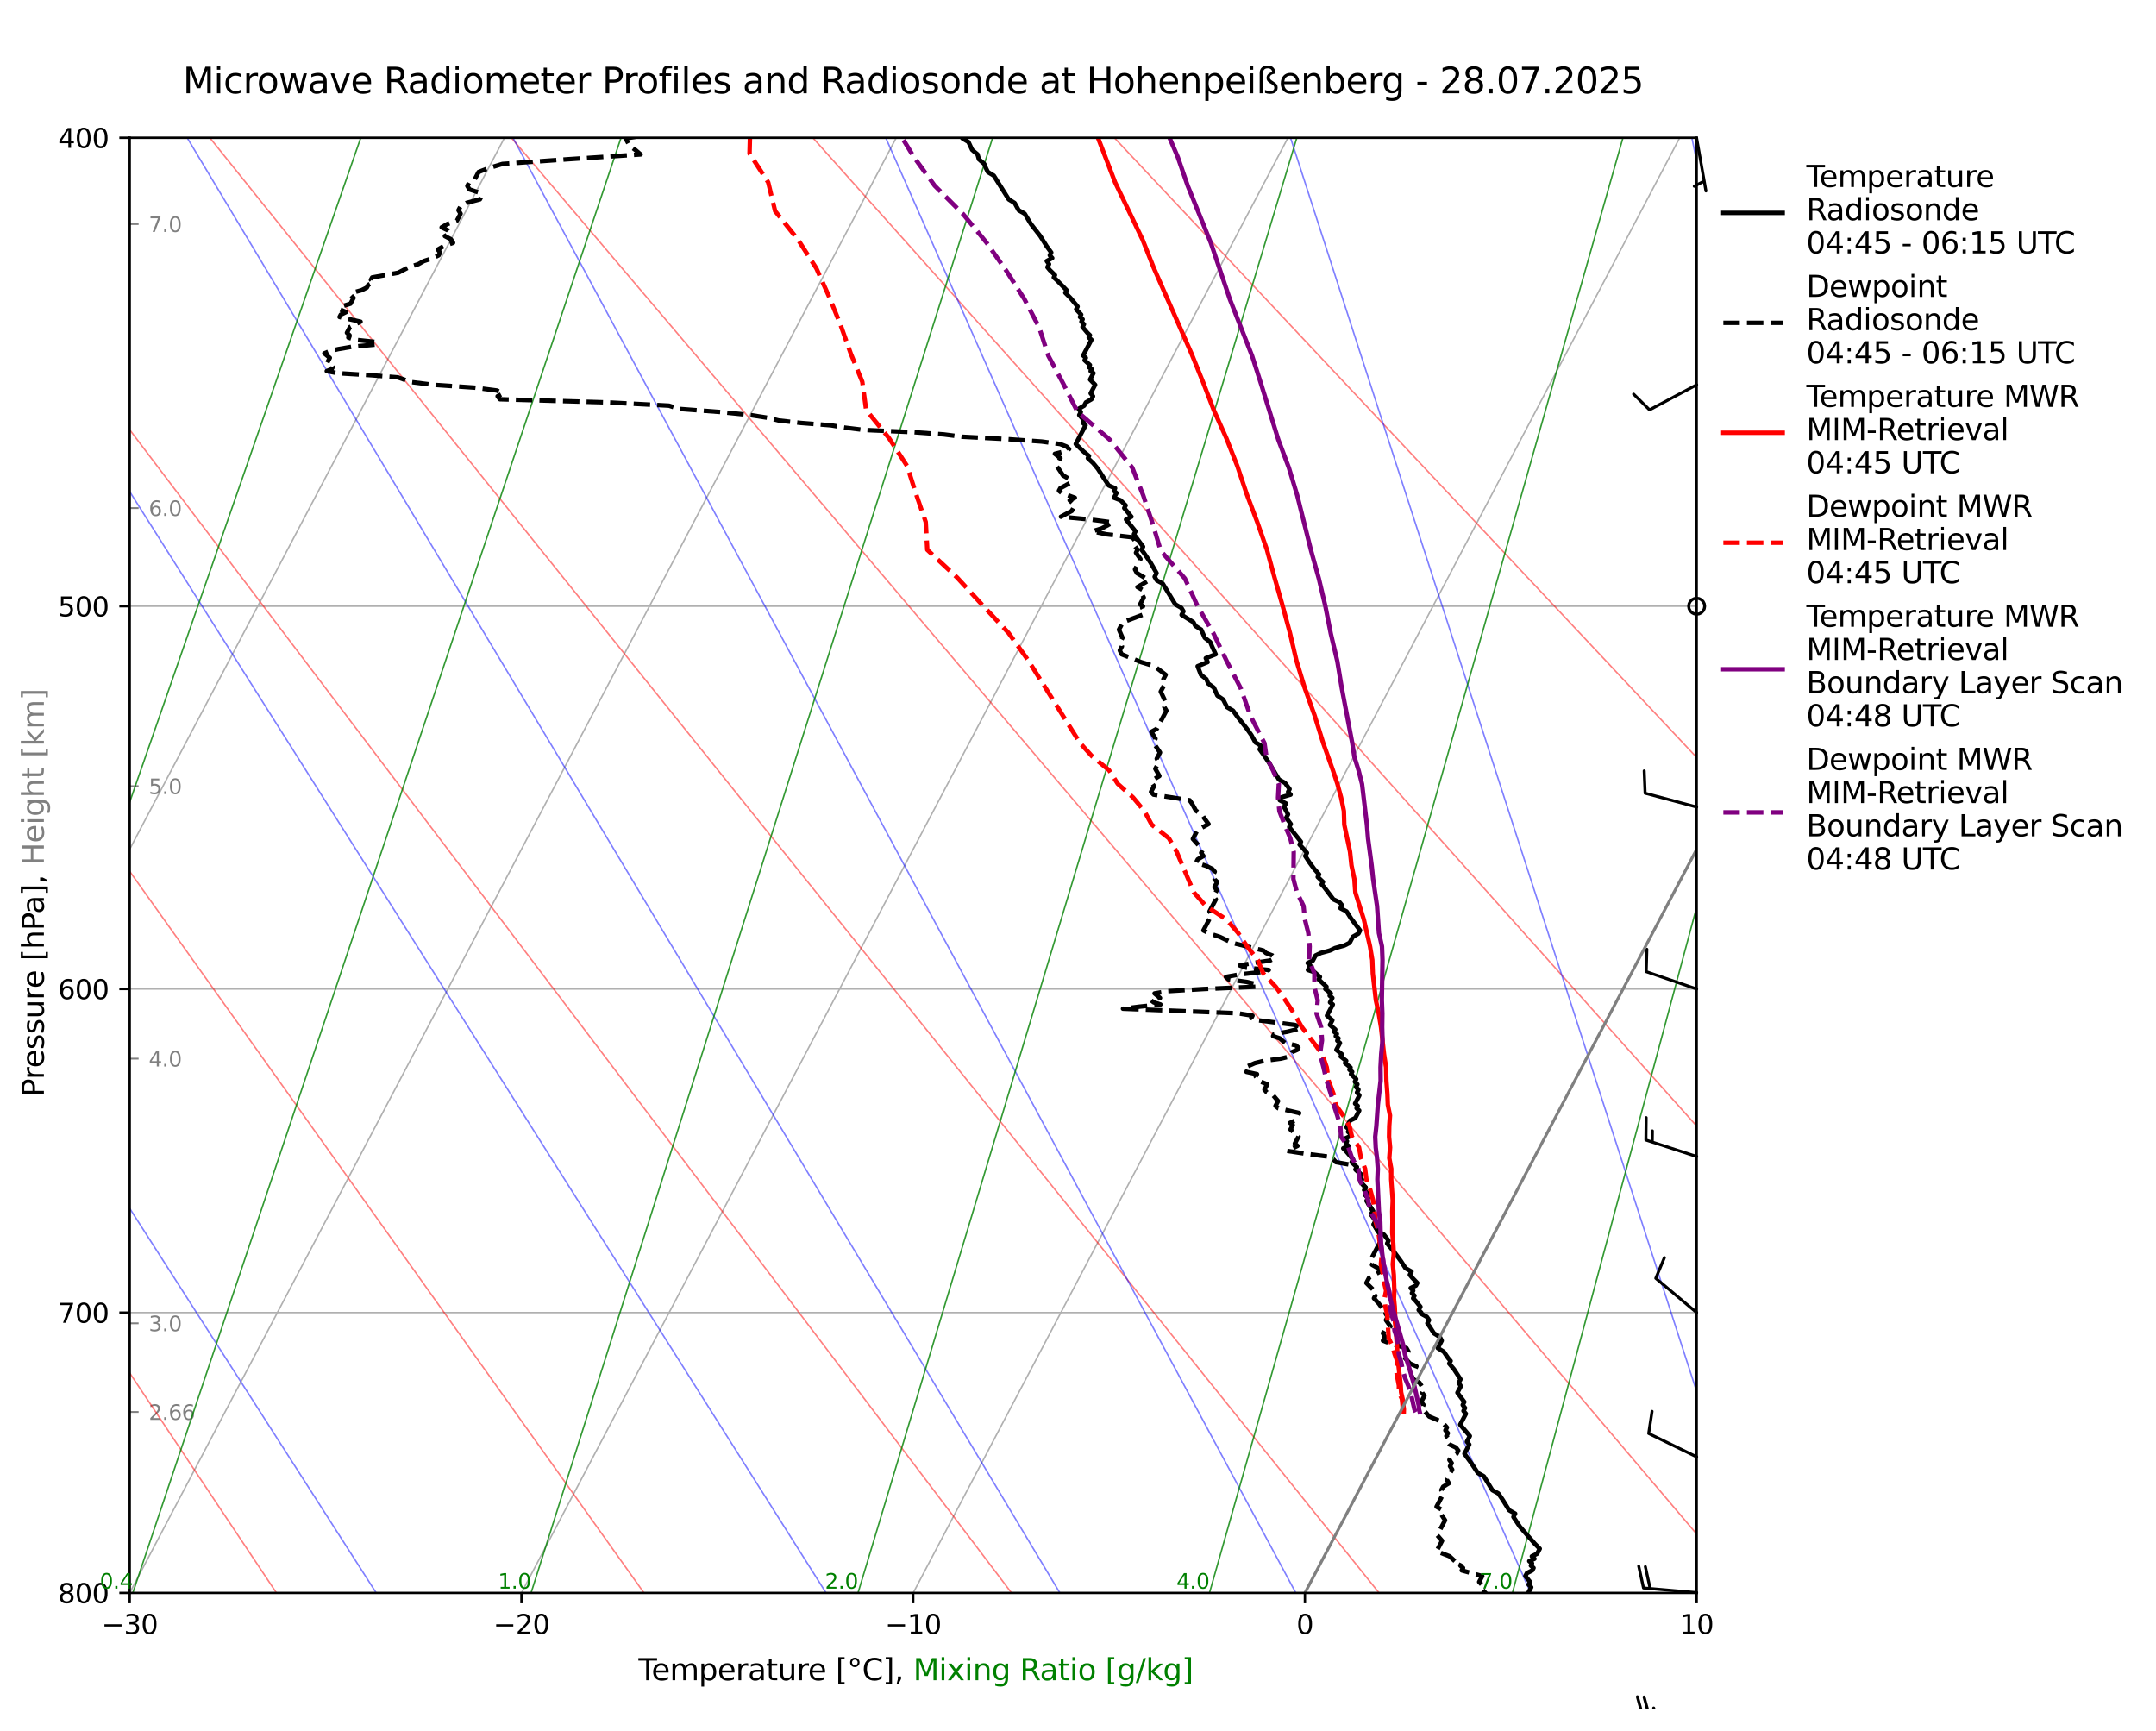 <?xml version="1.0" encoding="utf-8" standalone="no"?>
<!DOCTYPE svg PUBLIC "-//W3C//DTD SVG 1.1//EN"
  "http://www.w3.org/Graphics/SVG/1.1/DTD/svg11.dtd">
<svg xmlns:xlink="http://www.w3.org/1999/xlink" width="727.115pt" height="583.623pt" viewBox="0 0 727.115 583.623" xmlns="http://www.w3.org/2000/svg" version="1.1">
 <defs>
  <style type="text/css">*{stroke-linejoin: round; stroke-linecap: butt}</style>
 </defs>
 <g id="figure_1">
  <g id="patch_1">
   <path d="M 0 583.623 
L 727.115 583.623 
L 727.115 0 
L 0 0 
z
" style="fill: #ffffff"/>
  </g>
  <g id="axes_1">
   <g id="patch_2">
    <path d="M 43.746 537.166 
L 572.202 537.166 
L 572.202 46.457 
L 43.746 46.457 
z
" style="fill: #ffffff"/>
   </g>
   <g id="matplotlib.axis_1">
    <g id="xtick_1">
     <g id="line2d_1">
      <path d="M -1 371.321 
L 170.139 46.457 
" clip-path="url(#pf9241c9b24)" style="fill: none; stroke: #b0b0b0; stroke-width: 0.5; stroke-linecap: square"/>
     </g>
    </g>
    <g id="xtick_2">
     <g id="line2d_2">
      <path d="M 43.746 537.166 
L 302.253 46.457 
" clip-path="url(#pf9241c9b24)" style="fill: none; stroke: #b0b0b0; stroke-width: 0.5; stroke-linecap: square"/>
     </g>
     <g id="line2d_3">
      <defs>
       <path id="md842371cc5" d="M 0 0 
L 0 3.5 
" style="stroke: #000000; stroke-width: 0.8"/>
      </defs>
      <g>
       <use xlink:href="#md842371cc5" x="43.746" y="537.166" style="stroke: #000000; stroke-width: 0.8"/>
      </g>
     </g>
     <g id="text_1">
      <!-- −30 -->
      <g transform="translate(34.249 551.004) scale(0.09 -0.09)">
       <defs>
        <path id="DejaVuSans-2212" d="M 678 2272 
L 4684 2272 
L 4684 1741 
L 678 1741 
L 678 2272 
z
" transform="scale(0.016)"/>
        <path id="DejaVuSans-33" d="M 2597 2516 
Q 3050 2419 3304 2112 
Q 3559 1806 3559 1356 
Q 3559 666 3084 287 
Q 2609 -91 1734 -91 
Q 1441 -91 1130 -33 
Q 819 25 488 141 
L 488 750 
Q 750 597 1062 519 
Q 1375 441 1716 441 
Q 2309 441 2620 675 
Q 2931 909 2931 1356 
Q 2931 1769 2642 2001 
Q 2353 2234 1838 2234 
L 1294 2234 
L 1294 2753 
L 1863 2753 
Q 2328 2753 2575 2939 
Q 2822 3125 2822 3475 
Q 2822 3834 2567 4026 
Q 2313 4219 1838 4219 
Q 1578 4219 1281 4162 
Q 984 4106 628 3988 
L 628 4550 
Q 988 4650 1302 4700 
Q 1616 4750 1894 4750 
Q 2613 4750 3031 4423 
Q 3450 4097 3450 3541 
Q 3450 3153 3228 2886 
Q 3006 2619 2597 2516 
z
" transform="scale(0.016)"/>
        <path id="DejaVuSans-30" d="M 2034 4250 
Q 1547 4250 1301 3770 
Q 1056 3291 1056 2328 
Q 1056 1369 1301 889 
Q 1547 409 2034 409 
Q 2525 409 2770 889 
Q 3016 1369 3016 2328 
Q 3016 3291 2770 3770 
Q 2525 4250 2034 4250 
z
M 2034 4750 
Q 2819 4750 3233 4129 
Q 3647 3509 3647 2328 
Q 3647 1150 3233 529 
Q 2819 -91 2034 -91 
Q 1250 -91 836 529 
Q 422 1150 422 2328 
Q 422 3509 836 4129 
Q 1250 4750 2034 4750 
z
" transform="scale(0.016)"/>
       </defs>
       <use xlink:href="#DejaVuSans-2212"/>
       <use xlink:href="#DejaVuSans-33" transform="translate(83.789 0)"/>
       <use xlink:href="#DejaVuSans-30" transform="translate(147.412 0)"/>
      </g>
     </g>
    </g>
    <g id="xtick_3">
     <g id="line2d_4">
      <path d="M 175.86 537.166 
L 434.367 46.457 
" clip-path="url(#pf9241c9b24)" style="fill: none; stroke: #b0b0b0; stroke-width: 0.5; stroke-linecap: square"/>
     </g>
     <g id="line2d_5">
      <g>
       <use xlink:href="#md842371cc5" x="175.86" y="537.166" style="stroke: #000000; stroke-width: 0.8"/>
      </g>
     </g>
     <g id="text_2">
      <!-- −20 -->
      <g transform="translate(166.363 551.004) scale(0.09 -0.09)">
       <defs>
        <path id="DejaVuSans-32" d="M 1228 531 
L 3431 531 
L 3431 0 
L 469 0 
L 469 531 
Q 828 903 1448 1529 
Q 2069 2156 2228 2338 
Q 2531 2678 2651 2914 
Q 2772 3150 2772 3378 
Q 2772 3750 2511 3984 
Q 2250 4219 1831 4219 
Q 1534 4219 1204 4116 
Q 875 4013 500 3803 
L 500 4441 
Q 881 4594 1212 4672 
Q 1544 4750 1819 4750 
Q 2544 4750 2975 4387 
Q 3406 4025 3406 3419 
Q 3406 3131 3298 2873 
Q 3191 2616 2906 2266 
Q 2828 2175 2409 1742 
Q 1991 1309 1228 531 
z
" transform="scale(0.016)"/>
       </defs>
       <use xlink:href="#DejaVuSans-2212"/>
       <use xlink:href="#DejaVuSans-32" transform="translate(83.789 0)"/>
       <use xlink:href="#DejaVuSans-30" transform="translate(147.412 0)"/>
      </g>
     </g>
    </g>
    <g id="xtick_4">
     <g id="line2d_6">
      <path d="M 307.974 537.166 
L 566.481 46.457 
" clip-path="url(#pf9241c9b24)" style="fill: none; stroke: #b0b0b0; stroke-width: 0.5; stroke-linecap: square"/>
     </g>
     <g id="line2d_7">
      <g>
       <use xlink:href="#md842371cc5" x="307.974" y="537.166" style="stroke: #000000; stroke-width: 0.8"/>
      </g>
     </g>
     <g id="text_3">
      <!-- −10 -->
      <g transform="translate(298.477 551.004) scale(0.09 -0.09)">
       <defs>
        <path id="DejaVuSans-31" d="M 794 531 
L 1825 531 
L 1825 4091 
L 703 3866 
L 703 4441 
L 1819 4666 
L 2450 4666 
L 2450 531 
L 3481 531 
L 3481 0 
L 794 0 
L 794 531 
z
" transform="scale(0.016)"/>
       </defs>
       <use xlink:href="#DejaVuSans-2212"/>
       <use xlink:href="#DejaVuSans-31" transform="translate(83.789 0)"/>
       <use xlink:href="#DejaVuSans-30" transform="translate(147.412 0)"/>
      </g>
     </g>
    </g>
    <g id="xtick_5">
     <g id="line2d_8">
      <path d="M 440.088 537.166 
L 698.595 46.457 
" clip-path="url(#pf9241c9b24)" style="fill: none; stroke: #b0b0b0; stroke-width: 0.5; stroke-linecap: square"/>
     </g>
     <g id="line2d_9">
      <g>
       <use xlink:href="#md842371cc5" x="440.088" y="537.166" style="stroke: #000000; stroke-width: 0.8"/>
      </g>
     </g>
     <g id="text_4">
      <!-- 0 -->
      <g transform="translate(437.225 551.004) scale(0.09 -0.09)">
       <use xlink:href="#DejaVuSans-30"/>
      </g>
     </g>
    </g>
    <g id="xtick_6">
     <g id="line2d_10">
      <path d="M 572.202 537.166 
L 728.115 241.206 
" clip-path="url(#pf9241c9b24)" style="fill: none; stroke: #b0b0b0; stroke-width: 0.5; stroke-linecap: square"/>
     </g>
     <g id="line2d_11">
      <g>
       <use xlink:href="#md842371cc5" x="572.202" y="537.166" style="stroke: #000000; stroke-width: 0.8"/>
      </g>
     </g>
     <g id="text_5">
      <!-- 10 -->
      <g transform="translate(566.476 551.004) scale(0.09 -0.09)">
       <use xlink:href="#DejaVuSans-31"/>
       <use xlink:href="#DejaVuSans-30" transform="translate(63.623 0)"/>
      </g>
     </g>
    </g>
   </g>
   <g id="matplotlib.axis_2">
    <g id="ytick_1">
     <g id="line2d_12">
      <path d="M 43.746 46.457 
L 572.202 46.457 
" clip-path="url(#pf9241c9b24)" style="fill: none; stroke: #b0b0b0; stroke-width: 0.5; stroke-linecap: square"/>
     </g>
     <g id="line2d_13">
      <defs>
       <path id="m49640518ba" d="M 0 0 
L -3.5 0 
" style="stroke: #000000; stroke-width: 0.8"/>
      </defs>
      <g>
       <use xlink:href="#m49640518ba" x="43.746" y="46.457" style="stroke: #000000; stroke-width: 0.8"/>
      </g>
     </g>
     <g id="text_6">
      <!-- 400 -->
      <g transform="translate(19.568 49.876) scale(0.09 -0.09)">
       <defs>
        <path id="DejaVuSans-34" d="M 2419 4116 
L 825 1625 
L 2419 1625 
L 2419 4116 
z
M 2253 4666 
L 3047 4666 
L 3047 1625 
L 3713 1625 
L 3713 1100 
L 3047 1100 
L 3047 0 
L 2419 0 
L 2419 1100 
L 313 1100 
L 313 1709 
L 2253 4666 
z
" transform="scale(0.016)"/>
       </defs>
       <use xlink:href="#DejaVuSans-34"/>
       <use xlink:href="#DejaVuSans-30" transform="translate(63.623 0)"/>
       <use xlink:href="#DejaVuSans-30" transform="translate(127.246 0)"/>
      </g>
     </g>
    </g>
    <g id="ytick_2">
     <g id="line2d_14">
      <path d="M 43.746 204.43 
L 572.202 204.43 
" clip-path="url(#pf9241c9b24)" style="fill: none; stroke: #b0b0b0; stroke-width: 0.5; stroke-linecap: square"/>
     </g>
     <g id="line2d_15">
      <g>
       <use xlink:href="#m49640518ba" x="43.746" y="204.43" style="stroke: #000000; stroke-width: 0.8"/>
      </g>
     </g>
     <g id="text_7">
      <!-- 500 -->
      <g transform="translate(19.568 207.849) scale(0.09 -0.09)">
       <defs>
        <path id="DejaVuSans-35" d="M 691 4666 
L 3169 4666 
L 3169 4134 
L 1269 4134 
L 1269 2991 
Q 1406 3038 1543 3061 
Q 1681 3084 1819 3084 
Q 2600 3084 3056 2656 
Q 3513 2228 3513 1497 
Q 3513 744 3044 326 
Q 2575 -91 1722 -91 
Q 1428 -91 1123 -41 
Q 819 9 494 109 
L 494 744 
Q 775 591 1075 516 
Q 1375 441 1709 441 
Q 2250 441 2565 725 
Q 2881 1009 2881 1497 
Q 2881 1984 2565 2268 
Q 2250 2553 1709 2553 
Q 1456 2553 1204 2497 
Q 953 2441 691 2322 
L 691 4666 
z
" transform="scale(0.016)"/>
       </defs>
       <use xlink:href="#DejaVuSans-35"/>
       <use xlink:href="#DejaVuSans-30" transform="translate(63.623 0)"/>
       <use xlink:href="#DejaVuSans-30" transform="translate(127.246 0)"/>
      </g>
     </g>
    </g>
    <g id="ytick_3">
     <g id="line2d_16">
      <path d="M 43.746 333.503 
L 572.202 333.503 
" clip-path="url(#pf9241c9b24)" style="fill: none; stroke: #b0b0b0; stroke-width: 0.5; stroke-linecap: square"/>
     </g>
     <g id="line2d_17">
      <g>
       <use xlink:href="#m49640518ba" x="43.746" y="333.503" style="stroke: #000000; stroke-width: 0.8"/>
      </g>
     </g>
     <g id="text_8">
      <!-- 600 -->
      <g transform="translate(19.568 336.922) scale(0.09 -0.09)">
       <defs>
        <path id="DejaVuSans-36" d="M 2113 2584 
Q 1688 2584 1439 2293 
Q 1191 2003 1191 1497 
Q 1191 994 1439 701 
Q 1688 409 2113 409 
Q 2538 409 2786 701 
Q 3034 994 3034 1497 
Q 3034 2003 2786 2293 
Q 2538 2584 2113 2584 
z
M 3366 4563 
L 3366 3988 
Q 3128 4100 2886 4159 
Q 2644 4219 2406 4219 
Q 1781 4219 1451 3797 
Q 1122 3375 1075 2522 
Q 1259 2794 1537 2939 
Q 1816 3084 2150 3084 
Q 2853 3084 3261 2657 
Q 3669 2231 3669 1497 
Q 3669 778 3244 343 
Q 2819 -91 2113 -91 
Q 1303 -91 875 529 
Q 447 1150 447 2328 
Q 447 3434 972 4092 
Q 1497 4750 2381 4750 
Q 2619 4750 2861 4703 
Q 3103 4656 3366 4563 
z
" transform="scale(0.016)"/>
       </defs>
       <use xlink:href="#DejaVuSans-36"/>
       <use xlink:href="#DejaVuSans-30" transform="translate(63.623 0)"/>
       <use xlink:href="#DejaVuSans-30" transform="translate(127.246 0)"/>
      </g>
     </g>
    </g>
    <g id="ytick_4">
     <g id="line2d_18">
      <path d="M 43.746 442.633 
L 572.202 442.633 
" clip-path="url(#pf9241c9b24)" style="fill: none; stroke: #b0b0b0; stroke-width: 0.5; stroke-linecap: square"/>
     </g>
     <g id="line2d_19">
      <g>
       <use xlink:href="#m49640518ba" x="43.746" y="442.633" style="stroke: #000000; stroke-width: 0.8"/>
      </g>
     </g>
     <g id="text_9">
      <!-- 700 -->
      <g transform="translate(19.568 446.052) scale(0.09 -0.09)">
       <defs>
        <path id="DejaVuSans-37" d="M 525 4666 
L 3525 4666 
L 3525 4397 
L 1831 0 
L 1172 0 
L 2766 4134 
L 525 4134 
L 525 4666 
z
" transform="scale(0.016)"/>
       </defs>
       <use xlink:href="#DejaVuSans-37"/>
       <use xlink:href="#DejaVuSans-30" transform="translate(63.623 0)"/>
       <use xlink:href="#DejaVuSans-30" transform="translate(127.246 0)"/>
      </g>
     </g>
    </g>
    <g id="ytick_5">
     <g id="line2d_20">
      <path d="M 43.746 537.166 
L 572.202 537.166 
" clip-path="url(#pf9241c9b24)" style="fill: none; stroke: #b0b0b0; stroke-width: 0.5; stroke-linecap: square"/>
     </g>
     <g id="line2d_21">
      <g>
       <use xlink:href="#m49640518ba" x="43.746" y="537.166" style="stroke: #000000; stroke-width: 0.8"/>
      </g>
     </g>
     <g id="text_10">
      <!-- 800 -->
      <g transform="translate(19.568 540.585) scale(0.09 -0.09)">
       <defs>
        <path id="DejaVuSans-38" d="M 2034 2216 
Q 1584 2216 1326 1975 
Q 1069 1734 1069 1313 
Q 1069 891 1326 650 
Q 1584 409 2034 409 
Q 2484 409 2743 651 
Q 3003 894 3003 1313 
Q 3003 1734 2745 1975 
Q 2488 2216 2034 2216 
z
M 1403 2484 
Q 997 2584 770 2862 
Q 544 3141 544 3541 
Q 544 4100 942 4425 
Q 1341 4750 2034 4750 
Q 2731 4750 3128 4425 
Q 3525 4100 3525 3541 
Q 3525 3141 3298 2862 
Q 3072 2584 2669 2484 
Q 3125 2378 3379 2068 
Q 3634 1759 3634 1313 
Q 3634 634 3220 271 
Q 2806 -91 2034 -91 
Q 1263 -91 848 271 
Q 434 634 434 1313 
Q 434 1759 690 2068 
Q 947 2378 1403 2484 
z
M 1172 3481 
Q 1172 3119 1398 2916 
Q 1625 2713 2034 2713 
Q 2441 2713 2670 2916 
Q 2900 3119 2900 3481 
Q 2900 3844 2670 4047 
Q 2441 4250 2034 4250 
Q 1625 4250 1398 4047 
Q 1172 3844 1172 3481 
z
" transform="scale(0.016)"/>
       </defs>
       <use xlink:href="#DejaVuSans-38"/>
       <use xlink:href="#DejaVuSans-30" transform="translate(63.623 0)"/>
       <use xlink:href="#DejaVuSans-30" transform="translate(127.246 0)"/>
      </g>
     </g>
    </g>
    <g id="ytick_6">
     <g id="line2d_22">
      <defs>
       <path id="m8e71a2ac97" d="M 0 0 
L 3 0 
" style="stroke: #808080; stroke-width: 0.6"/>
      </defs>
      <g>
       <use xlink:href="#m8e71a2ac97" x="43.746" y="476.144" style="fill: #808080; stroke: #808080; stroke-width: 0.6"/>
      </g>
     </g>
     <g id="text_11">
      <!--  2.66 -->
      <g style="fill: #808080" transform="translate(47.936 478.803) scale(0.07 -0.07)">
       <defs>
        <path id="DejaVuSans-20" transform="scale(0.016)"/>
        <path id="DejaVuSans-2e" d="M 684 794 
L 1344 794 
L 1344 0 
L 684 0 
L 684 794 
z
" transform="scale(0.016)"/>
       </defs>
       <use xlink:href="#DejaVuSans-20"/>
       <use xlink:href="#DejaVuSans-32" transform="translate(31.787 0)"/>
       <use xlink:href="#DejaVuSans-2e" transform="translate(95.41 0)"/>
       <use xlink:href="#DejaVuSans-36" transform="translate(127.197 0)"/>
       <use xlink:href="#DejaVuSans-36" transform="translate(190.82 0)"/>
      </g>
     </g>
    </g>
    <g id="ytick_7">
     <g id="line2d_23">
      <g>
       <use xlink:href="#m8e71a2ac97" x="43.746" y="446.245" style="fill: #808080; stroke: #808080; stroke-width: 0.6"/>
      </g>
     </g>
     <g id="text_12">
      <!-- 3.0   -->
      <g style="fill: #808080" transform="translate(50.165 448.904) scale(0.07 -0.07)">
       <use xlink:href="#DejaVuSans-33"/>
       <use xlink:href="#DejaVuSans-2e" transform="translate(63.623 0)"/>
       <use xlink:href="#DejaVuSans-30" transform="translate(95.41 0)"/>
       <use xlink:href="#DejaVuSans-20" transform="translate(159.033 0)"/>
       <use xlink:href="#DejaVuSans-20" transform="translate(190.82 0)"/>
      </g>
     </g>
    </g>
    <g id="ytick_8">
     <g id="line2d_24">
      <g>
       <use xlink:href="#m8e71a2ac97" x="43.746" y="356.991" style="fill: #808080; stroke: #808080; stroke-width: 0.6"/>
      </g>
     </g>
     <g id="text_13">
      <!-- 4.0   -->
      <g style="fill: #808080" transform="translate(50.165 359.65) scale(0.07 -0.07)">
       <use xlink:href="#DejaVuSans-34"/>
       <use xlink:href="#DejaVuSans-2e" transform="translate(63.623 0)"/>
       <use xlink:href="#DejaVuSans-30" transform="translate(95.41 0)"/>
       <use xlink:href="#DejaVuSans-20" transform="translate(159.033 0)"/>
       <use xlink:href="#DejaVuSans-20" transform="translate(190.82 0)"/>
      </g>
     </g>
    </g>
    <g id="ytick_9">
     <g id="line2d_25">
      <g>
       <use xlink:href="#m8e71a2ac97" x="43.746" y="265.101" style="fill: #808080; stroke: #808080; stroke-width: 0.6"/>
      </g>
     </g>
     <g id="text_14">
      <!-- 5.0   -->
      <g style="fill: #808080" transform="translate(50.165 267.76) scale(0.07 -0.07)">
       <use xlink:href="#DejaVuSans-35"/>
       <use xlink:href="#DejaVuSans-2e" transform="translate(63.623 0)"/>
       <use xlink:href="#DejaVuSans-30" transform="translate(95.41 0)"/>
       <use xlink:href="#DejaVuSans-20" transform="translate(159.033 0)"/>
       <use xlink:href="#DejaVuSans-20" transform="translate(190.82 0)"/>
      </g>
     </g>
    </g>
    <g id="ytick_10">
     <g id="line2d_26">
      <g>
       <use xlink:href="#m8e71a2ac97" x="43.746" y="171.329" style="fill: #808080; stroke: #808080; stroke-width: 0.6"/>
      </g>
     </g>
     <g id="text_15">
      <!-- 6.0   -->
      <g style="fill: #808080" transform="translate(50.165 173.988) scale(0.07 -0.07)">
       <use xlink:href="#DejaVuSans-36"/>
       <use xlink:href="#DejaVuSans-2e" transform="translate(63.623 0)"/>
       <use xlink:href="#DejaVuSans-30" transform="translate(95.41 0)"/>
       <use xlink:href="#DejaVuSans-20" transform="translate(159.033 0)"/>
       <use xlink:href="#DejaVuSans-20" transform="translate(190.82 0)"/>
      </g>
     </g>
    </g>
    <g id="ytick_11">
     <g id="line2d_27">
      <g>
       <use xlink:href="#m8e71a2ac97" x="43.746" y="75.566" style="fill: #808080; stroke: #808080; stroke-width: 0.6"/>
      </g>
     </g>
     <g id="text_16">
      <!-- 7.0   -->
      <g style="fill: #808080" transform="translate(50.165 78.225) scale(0.07 -0.07)">
       <use xlink:href="#DejaVuSans-37"/>
       <use xlink:href="#DejaVuSans-2e" transform="translate(63.623 0)"/>
       <use xlink:href="#DejaVuSans-30" transform="translate(95.41 0)"/>
       <use xlink:href="#DejaVuSans-20" transform="translate(159.033 0)"/>
       <use xlink:href="#DejaVuSans-20" transform="translate(190.82 0)"/>
      </g>
     </g>
    </g>
   </g>
   <g id="LineCollection_1">
    <path clip-path="url(#pf9241c9b24)" style="fill: none; stroke: #ff0000; stroke-opacity: 0.5; stroke-width: 0.5"/>
    <path clip-path="url(#pf9241c9b24)" style="fill: none; stroke: #ff0000; stroke-opacity: 0.5; stroke-width: 0.5"/>
    <path clip-path="url(#pf9241c9b24)" style="fill: none; stroke: #ff0000; stroke-opacity: 0.5; stroke-width: 0.5"/>
    <path d="M 93.242 537.166 
L -1 395.972 
" clip-path="url(#pf9241c9b24)" style="fill: none; stroke: #ff0000; stroke-opacity: 0.5; stroke-width: 0.5"/>
    <path d="M 217.196 537.166 
L -1 231.076 
" clip-path="url(#pf9241c9b24)" style="fill: none; stroke: #ff0000; stroke-opacity: 0.5; stroke-width: 0.5"/>
    <path d="M 341.15 537.166 
L -1 85.92 
" clip-path="url(#pf9241c9b24)" style="fill: none; stroke: #ff0000; stroke-opacity: 0.5; stroke-width: 0.5"/>
    <path d="M 465.104 537.166 
L 70.761 46.457 
" clip-path="url(#pf9241c9b24)" style="fill: none; stroke: #ff0000; stroke-opacity: 0.5; stroke-width: 0.5"/>
    <path d="M 589.058 537.166 
L 172.445 46.457 
" clip-path="url(#pf9241c9b24)" style="fill: none; stroke: #ff0000; stroke-opacity: 0.5; stroke-width: 0.5"/>
    <path d="M 713.012 537.166 
L 274.129 46.457 
" clip-path="url(#pf9241c9b24)" style="fill: none; stroke: #ff0000; stroke-opacity: 0.5; stroke-width: 0.5"/>
    <path d="M 728.115 421.339 
L 375.813 46.457 
" clip-path="url(#pf9241c9b24)" style="fill: none; stroke: #ff0000; stroke-opacity: 0.5; stroke-width: 0.5"/>
   </g>
   <g id="LineCollection_2">
    <path clip-path="url(#pf9241c9b24)" style="fill: none; stroke: #0000ff; stroke-opacity: 0.5; stroke-width: 0.5"/>
    <path clip-path="url(#pf9241c9b24)" style="fill: none; stroke: #0000ff; stroke-opacity: 0.5; stroke-width: 0.5"/>
    <path clip-path="url(#pf9241c9b24)" style="fill: none; stroke: #0000ff; stroke-opacity: 0.5; stroke-width: 0.5"/>
    <path d="M 126.888 537.166 
L -1 337.721 
" clip-path="url(#pf9241c9b24)" style="fill: none; stroke: #0000ff; stroke-opacity: 0.5; stroke-width: 0.5"/>
    <path d="M 278.601 537.166 
L -1 95.039 
" clip-path="url(#pf9241c9b24)" style="fill: none; stroke: #0000ff; stroke-opacity: 0.5; stroke-width: 0.5"/>
    <path d="M 357.447 537.166 
L 63.121 46.457 
" clip-path="url(#pf9241c9b24)" style="fill: none; stroke: #0000ff; stroke-opacity: 0.5; stroke-width: 0.5"/>
    <path d="M 437.027 537.166 
L 172.992 46.457 
" clip-path="url(#pf9241c9b24)" style="fill: none; stroke: #0000ff; stroke-opacity: 0.5; stroke-width: 0.5"/>
    <path d="M 516.235 537.166 
L 298.711 46.457 
" clip-path="url(#pf9241c9b24)" style="fill: none; stroke: #0000ff; stroke-opacity: 0.5; stroke-width: 0.5"/>
    <path d="M 594.205 537.166 
L 435.228 46.457 
" clip-path="url(#pf9241c9b24)" style="fill: none; stroke: #0000ff; stroke-opacity: 0.5; stroke-width: 0.5"/>
    <path d="M 670.458 537.166 
L 570.584 46.457 
" clip-path="url(#pf9241c9b24)" style="fill: none; stroke: #0000ff; stroke-opacity: 0.5; stroke-width: 0.5"/>
    <path d="M 728.115 375.282 
L 694.088 46.457 
" clip-path="url(#pf9241c9b24)" style="fill: none; stroke: #0000ff; stroke-opacity: 0.5; stroke-width: 0.5"/>
    <path clip-path="url(#pf9241c9b24)" style="fill: none; stroke: #0000ff; stroke-opacity: 0.5; stroke-width: 0.5"/>
    <path clip-path="url(#pf9241c9b24)" style="fill: none; stroke: #0000ff; stroke-opacity: 0.5; stroke-width: 0.5"/>
    <path clip-path="url(#pf9241c9b24)" style="fill: none; stroke: #0000ff; stroke-opacity: 0.5; stroke-width: 0.5"/>
    <path clip-path="url(#pf9241c9b24)" style="fill: none; stroke: #0000ff; stroke-opacity: 0.5; stroke-width: 0.5"/>
   </g>
   <g id="LineCollection_3">
    <path d="M -1 158.841 
L 39.346 46.457 
" clip-path="url(#pf9241c9b24)" style="fill: none; stroke: #008000; stroke-opacity: 0.8; stroke-width: 0.5"/>
    <path d="M -1 399.104 
L 121.667 46.457 
" clip-path="url(#pf9241c9b24)" style="fill: none; stroke: #008000; stroke-opacity: 0.8; stroke-width: 0.5"/>
    <path d="M 44.791 537.166 
L 209.441 46.457 
" clip-path="url(#pf9241c9b24)" style="fill: none; stroke: #008000; stroke-opacity: 0.8; stroke-width: 0.5"/>
    <path d="M 179.099 537.166 
L 334.764 46.457 
" clip-path="url(#pf9241c9b24)" style="fill: none; stroke: #008000; stroke-opacity: 0.8; stroke-width: 0.5"/>
    <path d="M 289.365 537.166 
L 437.359 46.457 
" clip-path="url(#pf9241c9b24)" style="fill: none; stroke: #008000; stroke-opacity: 0.8; stroke-width: 0.5"/>
    <path d="M 407.893 537.166 
L 547.343 46.457 
" clip-path="url(#pf9241c9b24)" style="fill: none; stroke: #008000; stroke-opacity: 0.8; stroke-width: 0.5"/>
    <path d="M 510.07 537.166 
L 641.91 46.457 
" clip-path="url(#pf9241c9b24)" style="fill: none; stroke: #008000; stroke-opacity: 0.8; stroke-width: 0.5"/>
    <path d="M 578.346 537.166 
L 704.975 46.457 
" clip-path="url(#pf9241c9b24)" style="fill: none; stroke: #008000; stroke-opacity: 0.8; stroke-width: 0.5"/>
    <path d="M 672.105 537.166 
L 728.115 306.8 
" clip-path="url(#pf9241c9b24)" style="fill: none; stroke: #008000; stroke-opacity: 0.8; stroke-width: 0.5"/>
    <path clip-path="url(#pf9241c9b24)" style="fill: none; stroke: #008000; stroke-opacity: 0.8; stroke-width: 0.5"/>
    <path clip-path="url(#pf9241c9b24)" style="fill: none; stroke: #008000; stroke-opacity: 0.8; stroke-width: 0.5"/>
   </g>
   <g id="line2d_28">
    <path d="M 532.566 584.623 
L 531.779 583.806 
L 533.558 582.936 
L 531.778 581.3 
L 530.855 580.543 
L 531.097 580.085 
L 529.925 579.801 
L 528.122 578.208 
L 528.575 577.348 
L 526.824 575.657 
L 524.986 574.13 
L 525.406 573.331 
L 522.85 570.661 
L 521.165 568.844 
L 521.633 567.955 
L 519.956 566.122 
L 520.44 565.204 
L 523.988 563.484 
L 524.433 562.639 
L 527.53 561.777 
L 529.32 560.887 
L 529.793 559.988 
L 528.924 559.131 
L 530.666 558.332 
L 531.082 557.542 
L 529.297 555.915 
L 529.742 555.07 
L 527.227 552.321 
L 523.158 547.506 
L 520.686 544.674 
L 519.009 542.842 
L 518.201 541.867 
L 518.72 540.882 
L 515.449 537.06 
L 516.402 535.252 
L 515.548 534.364 
L 516.026 533.457 
L 514.421 531.488 
L 514.948 530.489 
L 516.754 529.568 
L 517.192 528.736 
L 516.282 527.956 
L 516.679 527.203 
L 515.755 526.448 
L 517.497 525.648 
L 516.617 524.811 
L 518.394 523.946 
L 519.283 522.258 
L 517.556 520.521 
L 512.61 514.863 
L 510.397 511.54 
L 510.987 510.42 
L 508.951 509.27 
L 506.81 505.81 
L 505.32 503.624 
L 503.269 502.5 
L 500.436 497.847 
L 498.4 496.696 
L 496.183 493.38 
L 493.88 490.229 
L 495.512 487.13 
L 494.702 486.161 
L 495.705 484.256 
L 492.436 480.432 
L 494.375 476.75 
L 493.562 475.786 
L 494.086 474.791 
L 493.3 473.775 
L 493.836 472.758 
L 491.515 469.64 
L 492.67 467.447 
L 491.952 466.303 
L 492.565 465.138 
L 490.382 461.76 
L 488.757 459.828 
L 489.225 458.939 
L 488.394 458.009 
L 486.906 455.819 
L 484.902 454.607 
L 486.224 452.097 
L 485.571 450.828 
L 483.577 449.597 
L 482.135 447.32 
L 481.38 446.245 
L 481.948 445.167 
L 481.206 444.068 
L 479.165 442.926 
L 479.319 442.633 
L 478.451 441.773 
L 479.039 440.658 
L 477.434 438.688 
L 476.58 437.803 
L 477.036 436.937 
L 476.166 436.08 
L 476.613 435.232 
L 475.749 434.363 
L 477.524 433.503 
L 477.977 432.642 
L 476.266 430.875 
L 475.465 429.887 
L 476.035 428.805 
L 473.996 427.66 
L 472.547 425.394 
L 470.236 422.257 
L 467.817 419.326 
L 468.313 418.385 
L 466.742 416.352 
L 464.697 415.217 
L 463.286 412.88 
L 463.881 411.75 
L 462.415 409.518 
L 463.024 408.361 
L 460.855 404.956 
L 461.372 403.974 
L 460.529 403.066 
L 460.992 402.188 
L 460.122 401.331 
L 460.58 400.462 
L 458.877 398.678 
L 459.354 397.774 
L 458.498 396.89 
L 458.959 396.015 
L 457.177 394.382 
L 457.594 393.591 
L 455.843 391.899 
L 456.33 390.974 
L 453.877 388.107 
L 453.011 387.244 
L 454.764 386.423 
L 453.864 385.624 
L 454.28 384.834 
L 453.376 384.043 
L 455.108 383.263 
L 455.531 382.46 
L 454.628 381.666 
L 455.035 380.894 
L 454.103 380.155 
L 455.316 377.853 
L 457.069 377.033 
L 458.404 374.498 
L 457.5 373.707 
L 457.905 372.938 
L 457.002 372.145 
L 458.452 369.391 
L 457.645 368.415 
L 458.149 367.459 
L 457.308 366.548 
L 457.783 365.646 
L 456.925 364.766 
L 457.389 363.885 
L 455.623 362.222 
L 456.029 361.451 
L 455.091 360.724 
L 455.48 359.986 
L 453.623 358.496 
L 454.019 357.743 
L 452.158 356.26 
L 452.55 355.517 
L 450.698 354.017 
L 451.907 351.72 
L 450.998 350.938 
L 451.411 350.155 
L 450.485 349.405 
L 450.868 348.678 
L 449.936 347.939 
L 450.338 347.175 
L 448.514 345.623 
L 449.34 344.055 
L 447.519 342.496 
L 449.501 338.734 
L 448.556 338.02 
L 449.341 336.529 
L 448.429 335.753 
L 448.826 335 
L 446.966 333.515 
L 447.37 332.748 
L 444.709 330.275 
L 445.153 329.433 
L 443.343 327.853 
L 441.102 327.091 
L 441.906 325.565 
L 441.012 324.753 
L 442.768 323.929 
L 443.67 322.216 
L 445.44 321.365 
L 448.525 320.524 
L 450.283 319.694 
L 453.376 318.84 
L 455.173 317.935 
L 456.242 315.906 
L 458.137 314.817 
L 458.693 313.762 
L 455.581 309.637 
L 454.143 307.351 
L 452.069 306.273 
L 452.599 305.267 
L 451.802 304.272 
L 449.685 303.275 
L 446.573 299.15 
L 445.729 298.245 
L 446.173 297.402 
L 444.408 295.736 
L 444.868 294.864 
L 443.205 293.005 
L 441.67 290.903 
L 440.204 288.669 
L 440.768 287.6 
L 439.122 285.709 
L 438.273 284.812 
L 438.766 283.876 
L 434.783 278.897 
L 435.32 277.877 
L 433.783 275.781 
L 434.39 274.628 
L 433.054 272.149 
L 433.685 270.951 
L 431.613 269.867 
L 432.13 268.886 
L 435.263 267.954 
L 434.42 267.048 
L 434.918 266.101 
L 433.372 264.021 
L 431.333 262.875 
L 427.831 256.984 
L 426.34 254.798 
L 424.811 252.685 
L 425.411 251.547 
L 423.397 250.354 
L 422.043 247.908 
L 420.532 245.761 
L 417.357 241.756 
L 415.834 239.631 
L 413.81 238.458 
L 412.514 235.903 
L 410.571 234.574 
L 409.354 231.869 
L 407.445 230.478 
L 406.879 229.044 
L 405.016 227.565 
L 403.9 224.668 
L 407.275 223.277 
L 406.652 221.952 
L 409.986 220.639 
L 408.753 217.963 
L 408.179 216.545 
L 406.308 215.082 
L 405.116 212.329 
L 403.138 211.067 
L 402.475 209.818 
L 398.495 207.341 
L 399.12 206.155 
L 398.417 204.982 
L 396.386 203.821 
L 392.143 196.828 
L 390.104 195.682 
L 389.403 194.506 
L 390.054 193.27 
L 387.99 189.665 
L 385.752 186.39 
L 384.967 185.373 
L 385.503 184.354 
L 382.42 180.175 
L 382.945 179.178 
L 379.753 175.206 
L 381.58 174.246 
L 379.153 171.329 
L 379.63 170.423 
L 377.897 168.698 
L 375.702 167.849 
L 376.544 166.252 
L 375.632 165.474 
L 376.066 164.651 
L 373.921 163.707 
L 372.442 161.499 
L 370.266 158.106 
L 368.652 156.153 
L 366.881 154.499 
L 367.266 153.769 
L 365.417 152.262 
L 362.789 149.727 
L 366.108 143.428 
L 365.21 142.625 
L 365.65 141.79 
L 363.97 139.962 
L 364.51 138.938 
L 363.745 137.881 
L 365.641 136.791 
L 366.215 135.7 
L 368.096 134.638 
L 368.631 133.622 
L 367.83 132.635 
L 369.344 129.762 
L 367.631 127.997 
L 368.771 125.833 
L 367.817 125.137 
L 368.167 124.471 
L 367.197 123.805 
L 367.573 123.091 
L 365.777 121.485 
L 366.205 120.673 
L 365.296 119.891 
L 368.097 114.574 
L 367.174 113.818 
L 367.581 113.045 
L 366.701 112.207 
L 365.08 110.269 
L 365.566 109.347 
L 364.697 108.488 
L 365.124 107.677 
L 364.214 106.897 
L 364.634 106.1 
L 362.927 104.325 
L 363.425 103.378 
L 360.997 100.465 
L 359.271 98.725 
L 359.722 97.87 
L 356.289 94.355 
L 355.386 93.561 
L 355.796 92.782 
L 354.046 91.089 
L 353.241 90.108 
L 353.785 89.076 
L 353.018 88.025 
L 354.867 87.023 
L 354.039 86.086 
L 354.533 85.149 
L 352.996 83.051 
L 350.843 79.614 
L 347.691 75.566 
L 345.575 72.058 
L 343.545 70.896 
L 342.193 68.447 
L 340.193 67.228 
L 335.161 59.225 
L 333.16 58.008 
L 332.518 56.718 
L 331.952 55.286 
L 330.139 53.711 
L 329.677 52.08 
L 327.85 50.533 
L 326.61 47.871 
L 324.601 46.669 
L 322.45 43.228 
L 320.445 42.018 
L 319.147 39.467 
L 318.542 38.107 
L 316.608 36.763 
L 315.949 35.506 
L 314.454 33.327 
L 312.954 31.16 
L 312.252 29.984 
L 310.25 28.769 
L 306.716 22.938 
L 303.781 18.478 
L 303.11 17.244 
L 301.129 15.988 
L 299.657 13.768 
L 297.416 10.498 
L 293.834 4.758 
L 293.235 3.386 
L 291.337 1.974 
L 290.047 -0.593 
L 289.797 -1 
L 289.797 -1 
" clip-path="url(#pf9241c9b24)" style="fill: none; stroke: #000000; stroke-width: 1.5; stroke-linecap: square"/>
   </g>
   <g id="line2d_29">
    <path d="M 515.391 584.623 
L 514.604 583.806 
L 515.924 581.3 
L 515.002 580.543 
L 515.243 580.085 
L 514.071 579.801 
L 515.818 576.486 
L 514.014 574.894 
L 514.837 573.331 
L 513.968 572.473 
L 514.923 570.661 
L 514.087 569.74 
L 511.917 568.844 
L 512.385 567.955 
L 514.184 567.047 
L 512.513 565.204 
L 510.333 564.328 
L 509.456 563.484 
L 505.937 562.639 
L 501.576 560.887 
L 500.728 559.988 
L 496.316 558.332 
L 495.411 557.542 
L 495.833 556.742 
L 499.356 555.07 
L 498.503 554.18 
L 498.986 553.264 
L 498.162 552.321 
L 498.66 551.376 
L 497.846 550.412 
L 498.35 549.456 
L 500.184 548.482 
L 498.571 546.528 
L 500.513 542.842 
L 502.348 541.867 
L 501.546 540.882 
L 503.382 539.904 
L 500.076 536.147 
L 500.548 535.252 
L 498.851 533.457 
L 499.888 531.488 
L 492.973 529.568 
L 493.412 528.736 
L 492.501 527.956 
L 492.898 527.203 
L 490.653 526.448 
L 488.873 524.811 
L 484.491 523.098 
L 486.341 519.587 
L 484.694 517.698 
L 487.348 512.659 
L 485.886 510.42 
L 486.491 509.27 
L 484.47 508.091 
L 486.824 503.624 
L 486.094 502.5 
L 486.697 501.356 
L 488.637 500.182 
L 487.935 499.006 
L 489.745 495.57 
L 489.013 494.453 
L 489.578 493.38 
L 488.807 492.335 
L 489.359 491.287 
L 491.238 490.229 
L 491.801 489.16 
L 491.019 488.136 
L 488.907 487.13 
L 488.096 486.161 
L 488.598 485.209 
L 487.778 484.256 
L 488.281 483.302 
L 487.463 482.347 
L 487.972 481.38 
L 486.32 479.501 
L 481.993 477.684 
L 479.553 474.791 
L 480.088 473.775 
L 479.303 472.758 
L 480.387 470.701 
L 479.624 469.64 
L 480.194 468.559 
L 478.74 466.303 
L 476.712 465.138 
L 476 463.981 
L 477.699 460.755 
L 475.546 459.828 
L 473.861 458.009 
L 475.015 455.819 
L 474.333 454.607 
L 469.704 453.363 
L 466.407 452.097 
L 467.075 450.828 
L 466.403 449.597 
L 467.015 448.435 
L 468.923 447.32 
L 467.415 445.167 
L 467.994 444.068 
L 467.275 442.926 
L 467.429 442.633 
L 466.561 441.773 
L 465.046 439.633 
L 463.368 437.803 
L 463.824 436.937 
L 462.955 436.08 
L 463.401 435.232 
L 460.802 432.642 
L 461.733 430.875 
L 465.466 428.805 
L 464.748 427.66 
L 462.716 426.502 
L 463.299 425.394 
L 462.546 424.315 
L 465.67 418.385 
L 464.862 417.411 
L 465.421 416.352 
L 463.286 412.88 
L 463.881 411.75 
L 462.415 409.518 
L 463.024 408.361 
L 460.855 404.956 
L 461.372 403.974 
L 460.529 403.066 
L 460.992 402.188 
L 460.122 401.331 
L 460.58 400.462 
L 458.877 398.678 
L 459.354 397.774 
L 458.498 396.89 
L 458.959 396.015 
L 457.177 394.382 
L 457.594 393.591 
L 455.386 392.767 
L 450.559 391.899 
L 449.724 390.974 
L 447.598 389.995 
L 440.177 389.035 
L 434.06 388.107 
L 437.589 386.423 
L 436.69 385.624 
L 437.933 383.263 
L 435.217 380.894 
L 435.997 379.414 
L 435.078 378.651 
L 436.82 377.853 
L 438.147 375.333 
L 431.077 373.707 
L 430.161 372.938 
L 431.026 371.295 
L 429.387 369.391 
L 427.259 368.415 
L 426.441 367.459 
L 427.396 365.646 
L 425.218 364.766 
L 423.492 363.026 
L 423.916 362.222 
L 420.359 361.451 
L 420.741 360.724 
L 419.809 359.986 
L 423.237 358.496 
L 426.275 357.743 
L 431.956 356.991 
L 434.984 356.26 
L 435.773 354.761 
L 437.486 354.017 
L 437.885 353.26 
L 436.969 352.491 
L 433.411 351.72 
L 431.594 350.155 
L 429.347 349.405 
L 429.73 348.678 
L 434.083 347.939 
L 437.127 347.175 
L 438.851 346.411 
L 436.624 345.623 
L 424.238 344.055 
L 422.006 343.276 
L 422.417 342.496 
L 417.55 341.703 
L 378.728 340.162 
L 384.389 339.448 
L 391.37 338.734 
L 389.105 338.02 
L 388.167 337.292 
L 391.211 336.529 
L 389.374 335 
L 393.735 334.246 
L 406.01 333.515 
L 423.589 332.748 
L 424.006 331.956 
L 420.479 331.128 
L 414.323 330.275 
L 413.445 329.433 
L 417.834 328.625 
L 424.847 327.853 
L 427.89 327.091 
L 420.359 326.34 
L 418.125 325.565 
L 422.516 324.753 
L 428.235 323.929 
L 430.01 323.067 
L 429.137 322.216 
L 426.944 321.365 
L 426.065 320.524 
L 415.539 317.935 
L 411.323 315.906 
L 407.934 314.817 
L 405.847 313.762 
L 408.625 308.489 
L 407.903 307.351 
L 410.051 303.275 
L 409.275 302.24 
L 410.381 300.14 
L 409.581 299.15 
L 410.502 297.402 
L 409.62 296.569 
L 410.059 295.736 
L 409.197 294.864 
L 409.676 293.954 
L 408.855 293.005 
L 406.753 291.98 
L 403.357 290.903 
L 403.945 289.787 
L 405.855 288.669 
L 405.097 287.6 
L 405.615 286.617 
L 402.288 282.901 
L 403.86 279.916 
L 407.577 277.877 
L 406.039 275.781 
L 405.325 274.628 
L 403.332 273.396 
L 401.977 270.951 
L 401.227 269.867 
L 389.023 267.954 
L 388.18 267.048 
L 389.205 265.101 
L 388.453 264.021 
L 389.057 262.875 
L 391.01 261.675 
L 389.636 259.268 
L 390.839 256.984 
L 390.107 255.866 
L 391.218 253.756 
L 389.74 251.547 
L 389.047 250.354 
L 389.698 249.119 
L 388.283 246.789 
L 390.146 245.761 
L 393.375 239.631 
L 392.672 238.458 
L 393.326 237.215 
L 391.463 233.23 
L 392.912 230.478 
L 392.347 229.044 
L 393.125 227.565 
L 389.367 224.668 
L 384.815 223.277 
L 378.278 220.639 
L 377.651 219.323 
L 378.367 217.963 
L 377.793 216.545 
L 378.564 215.082 
L 377.372 212.329 
L 378.694 209.818 
L 385.284 207.341 
L 385.909 206.155 
L 385.205 204.982 
L 385.496 204.43 
L 384.496 203.821 
L 385.73 201.479 
L 385.023 200.312 
L 385.639 199.143 
L 383.614 197.972 
L 387.462 195.682 
L 383.448 193.27 
L 382.779 192.032 
L 384.621 188.536 
L 383.109 186.39 
L 383.645 185.373 
L 382.1 183.29 
L 382.662 182.224 
L 381.895 181.171 
L 373.172 180.175 
L 368.413 179.178 
L 371.581 178.18 
L 375.277 176.179 
L 367.863 175.206 
L 357.8 174.246 
L 361.479 172.278 
L 362.456 170.423 
L 360.722 168.698 
L 362.491 167.849 
L 358.048 166.252 
L 357.136 165.474 
L 357.57 164.651 
L 361.271 162.641 
L 360.551 161.499 
L 358.52 160.339 
L 357.054 158.106 
L 356.267 157.092 
L 357.633 154.499 
L 355.76 153.039 
L 358.812 152.262 
L 360.567 151.438 
L 359.696 150.583 
L 357.505 149.727 
L 351.334 148.901 
L 339.872 148.088 
L 324.447 147.275 
L 318.254 146.492 
L 308.081 145.739 
L 291.304 144.985 
L 285.096 144.23 
L 280.234 143.428 
L 270.088 142.625 
L 262.601 141.79 
L 259.102 140.908 
L 252.994 139.962 
L 242.965 138.938 
L 228.989 137.881 
L 225.6 136.791 
L 205.036 135.7 
L 168.604 134.638 
L 167.818 133.622 
L 169.659 132.635 
L 167.521 131.679 
L 160.098 130.721 
L 146.071 129.762 
L 138.634 128.833 
L 134.18 127.256 
L 125.306 126.545 
L 113.791 125.833 
L 110.194 125.137 
L 111.866 124.471 
L 112.217 123.805 
L 110.361 122.312 
L 111.225 120.673 
L 109.381 119.157 
L 111.081 118.438 
L 114.103 117.718 
L 118.463 116.965 
L 126.803 116.18 
L 127.234 115.361 
L 119.722 114.574 
L 117.478 113.818 
L 117.885 113.045 
L 117.006 112.207 
L 118.027 110.269 
L 121.607 108.488 
L 114.519 106.897 
L 114.938 106.1 
L 116.714 105.238 
L 114.552 104.325 
L 115.051 103.378 
L 118.21 102.398 
L 119.228 100.465 
L 118.374 99.579 
L 118.824 98.725 
L 121.917 97.87 
L 123.706 96.98 
L 124.184 96.073 
L 125.975 95.182 
L 125.089 94.355 
L 125.508 93.561 
L 134.264 91.986 
L 137.896 90.108 
L 141.082 89.076 
L 142.956 88.025 
L 146.127 87.023 
L 147.941 86.086 
L 148.435 85.149 
L 147.644 84.142 
L 149.54 83.051 
L 152.803 81.873 
L 152.103 80.694 
L 150.03 79.614 
L 151.876 78.617 
L 151.054 77.669 
L 148.939 76.669 
L 150.841 75.566 
L 154.101 74.393 
L 155.331 72.058 
L 154.622 70.896 
L 155.262 69.681 
L 157.233 68.447 
L 161.839 67.228 
L 162.437 66.093 
L 161.697 64.99 
L 158.324 63.869 
L 157.613 62.711 
L 158.224 61.551 
L 160.148 60.406 
L 161.412 58.008 
L 164.734 56.718 
L 169.451 55.286 
L 191.419 53.711 
L 216.059 52.08 
L 214.232 50.533 
L 212.322 49.142 
L 210.983 46.669 
L 218.204 45.5 
L 222.766 44.365 
L 226.007 43.228 
L 227.965 42.018 
L 233.907 40.77 
L 240.595 38.107 
L 242.624 36.763 
L 239.323 35.506 
L 237.278 34.372 
L 236.507 33.327 
L 229.722 31.16 
L 230.342 29.984 
L 234.945 28.769 
L 232.925 27.589 
L 222.978 26.406 
L 222.272 25.24 
L 224.199 24.09 
L 223.484 22.938 
L 224.063 21.84 
L 227.275 20.758 
L 228.476 18.478 
L 230.448 17.244 
L 228.467 15.988 
L 225.107 14.842 
L 223.031 13.768 
L 209.055 12.71 
L 199.054 11.633 
L 204.936 10.498 
L 213.462 9.361 
L 218.005 8.26 
L 218.577 7.176 
L 225.784 6.033 
L 237.025 4.758 
L 243.032 3.386 
L 249.766 0.635 
L 250.627 -1 
L 250.627 -1 
" clip-path="url(#pf9241c9b24)" style="fill: none; stroke-dasharray: 5.55,2.4; stroke-dashoffset: 0; stroke: #000000; stroke-width: 1.5"/>
   </g>
   <g id="Barbs_1">
    <path d="M 572.202 -934.749 
L 559.699 -921.801 
L 552.956 -925.184 
L 559.699 -921.801 
L 561.262 -923.42 
L 557.89 -925.111 
L 561.262 -923.42 
z
" clip-path="url(#p812b044853)" style="stroke: #000000"/>
    <path d="M 572.202 -647.915 
L 555.083 -653.477 
L 555.168 -661.02 
L 555.083 -653.477 
L 557.223 -652.782 
L 557.266 -656.554 
L 557.223 -652.782 
z
" clip-path="url(#p812b044853)" style="stroke: #000000"/>
    <path d="M 572.202 -444.252 
L 554.424 -441.437 
L 551.075 -448.196 
L 554.424 -441.437 
L 556.646 -441.789 
L 554.972 -445.168 
L 556.646 -441.789 
z
" clip-path="url(#p812b044853)" style="stroke: #000000"/>
    <path d="M 572.202 -286.279 
L 564.881 -269.836 
L 557.388 -270.709 
L 564.881 -269.836 
L 565.796 -271.891 
L 558.304 -272.764 
L 565.796 -271.891 
L 566.711 -273.946 
L 559.219 -274.82 
L 566.711 -273.946 
L 567.627 -276.002 
L 563.88 -276.438 
L 567.627 -276.002 
z
" clip-path="url(#p812b044853)" style="stroke: #000000"/>
    <path d="M 572.202 -157.206 
L 564.312 -141.028 
L 556.854 -142.162 
L 564.312 -141.028 
L 565.298 -143.05 
L 557.84 -144.184 
L 565.298 -143.05 
L 566.284 -145.072 
L 558.827 -146.206 
L 566.284 -145.072 
L 567.271 -147.095 
L 563.542 -147.662 
L 567.271 -147.095 
z
" clip-path="url(#p812b044853)" style="stroke: #000000"/>
    <path d="M 572.202 -48.319 
L 561.622 -33.756 
L 554.475 -36.168 
L 561.622 -33.756 
z
" clip-path="url(#p812b044853)" style="stroke: #000000"/>
    <path d="M 572.202 46.669 
L 575.328 64.396 
L 574.742 61.072 
L 571.392 62.805 
L 574.742 61.072 
z
" clip-path="url(#p812b044853)" style="stroke: #000000"/>
    <path d="M 572.202 129.762 
L 556.309 138.212 
L 550.943 132.911 
L 556.309 138.212 
z
" clip-path="url(#p812b044853)" style="stroke: #000000"/>
    <path d="M 572.202 201.73 
L 571.368 201.862 
L 570.615 202.245 
L 570.018 202.843 
L 569.635 203.595 
L 569.502 204.43 
L 569.635 205.264 
L 570.018 206.017 
L 570.615 206.614 
L 571.368 206.998 
L 572.202 207.13 
L 573.037 206.998 
L 573.789 206.614 
L 574.387 206.017 
L 574.77 205.264 
L 574.902 204.43 
L 574.77 203.595 
L 574.387 202.843 
L 573.789 202.245 
L 573.037 201.862 
L 572.202 201.73 
L 572.202 201.73 
L 573.037 201.862 
L 573.789 202.245 
L 574.387 202.843 
L 574.77 203.595 
L 574.902 204.43 
L 574.77 205.264 
L 574.387 206.017 
L 573.789 206.614 
L 573.037 206.998 
L 572.202 207.13 
L 571.368 206.998 
L 570.615 206.614 
L 570.018 206.017 
L 569.635 205.264 
L 569.502 204.43 
L 569.635 203.595 
L 570.018 202.843 
L 570.615 202.245 
L 571.368 201.862 
L 572.202 201.73 
z
" clip-path="url(#p812b044853)" style="stroke: #000000"/>
    <path d="M 572.202 272.149 
L 554.816 267.49 
L 554.506 259.953 
L 554.816 267.49 
z
" clip-path="url(#p812b044853)" style="stroke: #000000"/>
    <path d="M 572.202 333.515 
L 555.183 327.655 
L 555.4 320.114 
L 555.183 327.655 
z
" clip-path="url(#p812b044853)" style="stroke: #000000"/>
    <path d="M 572.202 389.995 
L 555.083 384.432 
L 555.168 376.889 
L 555.083 384.432 
L 557.223 385.128 
L 557.266 381.356 
L 557.223 385.128 
z
" clip-path="url(#p812b044853)" style="stroke: #000000"/>
    <path d="M 572.202 442.633 
L 558.414 431.063 
L 561.318 424.101 
L 558.414 431.063 
z
" clip-path="url(#p812b044853)" style="stroke: #000000"/>
    <path d="M 572.202 491.287 
L 556.024 483.397 
L 557.158 475.939 
L 556.024 483.397 
z
" clip-path="url(#p812b044853)" style="stroke: #000000"/>
    <path d="M 572.202 537.06 
L 554.271 535.491 
L 552.657 528.122 
L 554.271 535.491 
L 556.512 535.687 
L 554.898 528.318 
L 556.512 535.687 
z
" clip-path="url(#p812b044853)" style="stroke: #000000"/>
    <path d="M 572.202 580.085 
L 554.213 579.457 
L 552.216 572.182 
L 554.213 579.457 
L 556.462 579.535 
L 554.465 572.261 
L 556.462 579.535 
L 558.711 579.614 
L 557.712 575.976 
L 558.711 579.614 
z
" clip-path="url(#p812b044853)" style="stroke: #000000"/>
    <path d="M 572.202 620.487 
L 554.337 622.68 
L 551.226 615.808 
L 554.337 622.68 
z
" clip-path="url(#p812b044853)" style="stroke: #000000"/>
    <path d="M 572.202 621.194 
L 556.164 629.366 
L 550.891 623.972 
L 556.164 629.366 
z
" clip-path="url(#p812b044853)" style="stroke: #000000"/>
   </g>
   <g id="line2d_30">
    <path d="M 473.428 476.144 
L 473.453 475.258 
L 473.021 471.715 
L 472.52 469.499 
L 472.392 467.283 
L 471.503 459.296 
L 471.265 456.631 
L 471.155 453.965 
L 470.923 451.298 
L 470.831 448.629 
L 470.463 445.96 
L 470.499 443.289 
L 470.377 440.617 
L 470.108 437.944 
L 470.245 435.27 
L 470.064 429.918 
L 469.714 426.348 
L 470.045 422.776 
L 469.867 419.202 
L 469.531 415.626 
L 469.599 412.048 
L 469.542 408.468 
L 469.7 404.886 
L 469.19 397.717 
L 469.2 394.129 
L 468.538 390.539 
L 468.81 386.946 
L 468.462 383.352 
L 468.526 379.756 
L 468.78 376.158 
L 468.045 372.558 
L 467.903 368.955 
L 467.566 364.449 
L 467.454 359.939 
L 466.753 355.426 
L 465.753 346.389 
L 465.004 341.864 
L 464.016 337.336 
L 462.981 328.267 
L 462.809 323.727 
L 462.049 319.184 
L 459.96 310.084 
L 457.097 300.964 
L 456.757 296.398 
L 455.791 291.828 
L 455.305 287.254 
L 453.361 278.092 
L 453.226 273.505 
L 452.284 268.915 
L 451.036 264.319 
L 449.51 259.719 
L 446.228 250.502 
L 443.349 241.264 
L 440.024 232.005 
L 437.209 222.724 
L 435.033 213.423 
L 432.513 204.103 
L 429.836 194.762 
L 427.282 185.401 
L 423.995 176.018 
L 420.456 166.611 
L 417.302 157.182 
L 413.569 147.73 
L 409.331 138.252 
L 405.683 128.749 
L 401.831 119.221 
L 389.164 90.48 
L 385.341 80.847 
L 376.071 61.498 
L 368.599 42.039 
L 355.705 12.645 
L 350.201 -1 
L 350.201 -1 
" clip-path="url(#pf9241c9b24)" style="fill: none; stroke: #ff0000; stroke-width: 1.5; stroke-linecap: square"/>
   </g>
   <g id="line2d_31">
    <path d="M 473.252 476.144 
L 473.062 475.258 
L 473.015 473.93 
L 472.778 471.715 
L 471.752 469.499 
L 471.778 467.283 
L 470.774 461.959 
L 471.323 459.296 
L 470.341 456.631 
L 469.612 453.965 
L 468.334 451.298 
L 467.842 443.289 
L 467.194 440.617 
L 466.903 437.944 
L 467.466 435.27 
L 466.822 432.595 
L 466.411 429.918 
L 465.702 426.348 
L 466.039 422.776 
L 465.35 419.202 
L 464.889 415.626 
L 463.928 412.048 
L 463.64 408.468 
L 463.104 404.886 
L 462.145 401.303 
L 460.82 397.717 
L 460.375 394.129 
L 458.992 390.539 
L 458.336 386.946 
L 455.967 383.352 
L 455.118 379.756 
L 452.981 376.158 
L 450.467 372.558 
L 449.758 368.955 
L 448.085 364.449 
L 447.442 359.939 
L 445.907 355.426 
L 439.085 346.389 
L 436.49 341.864 
L 433.504 337.336 
L 430.29 332.803 
L 426.037 328.267 
L 424.198 323.727 
L 420.605 319.184 
L 417.583 314.636 
L 413.639 310.084 
L 406.693 305.527 
L 402.651 300.964 
L 398.77 291.828 
L 396.835 287.254 
L 394.203 282.675 
L 388.412 278.092 
L 385.931 273.505 
L 382.122 268.915 
L 376.971 264.319 
L 374.016 259.719 
L 368.365 255.113 
L 364.196 250.502 
L 346.796 222.724 
L 340.116 213.423 
L 331.373 204.103 
L 322.793 194.762 
L 312.727 185.401 
L 312.2 176.018 
L 308.941 166.611 
L 305.944 157.182 
L 299.808 147.73 
L 292.11 138.252 
L 290.807 128.749 
L 286.919 119.221 
L 283.515 109.667 
L 279.629 100.087 
L 275.315 90.48 
L 269.152 80.847 
L 261.417 71.187 
L 259.078 61.498 
L 252.781 51.782 
L 253.039 42.039 
L 250.795 32.27 
L 244.582 22.472 
L 241.461 12.645 
L 237.16 2.79 
L 234.806 -1 
L 234.806 -1 
" clip-path="url(#pf9241c9b24)" style="fill: none; stroke-dasharray: 5.55,2.4; stroke-dashoffset: 0; stroke: #ff0000; stroke-width: 1.5"/>
   </g>
   <g id="line2d_32">
    <path d="M 478.794 476.162 
L 478.569 475.278 
L 478.477 473.951 
L 476.987 467.313 
L 475.468 461.996 
L 473.8 456.672 
L 473.358 454.007 
L 469.558 440.663 
L 468.925 437.989 
L 468.448 435.314 
L 467.793 432.637 
L 466.644 426.386 
L 465.697 419.232 
L 465.505 412.07 
L 465.036 408.486 
L 464.523 397.72 
L 464.671 394.128 
L 464.405 390.533 
L 463.962 386.936 
L 463.788 383.337 
L 464.181 379.736 
L 464.686 372.53 
L 465.62 364.415 
L 465.582 359.903 
L 465.829 355.388 
L 466.257 350.871 
L 466.138 346.35 
L 466.195 341.827 
L 466.02 337.3 
L 466.251 323.702 
L 466.074 319.164 
L 465.045 314.621 
L 464.415 305.524 
L 463.079 296.413 
L 462.594 291.851 
L 461.372 282.716 
L 460.995 278.143 
L 459.353 264.4 
L 458.193 259.811 
L 456.757 255.217 
L 456.061 250.618 
L 452.539 232.18 
L 451.004 222.935 
L 448.81 213.672 
L 446.977 204.39 
L 444.777 195.09 
L 442.185 185.77 
L 437.495 167.069 
L 434.66 157.688 
L 431.117 148.285 
L 425.282 129.411 
L 422.244 119.941 
L 414.777 100.928 
L 408.329 81.819 
L 400.545 62.611 
L 397.207 52.969 
L 393.077 43.301 
L 389.147 33.607 
L 385.326 23.886 
L 380.906 14.137 
L 373.793 -1 
L 373.793 -1 
" clip-path="url(#pf9241c9b24)" style="fill: none; stroke: #800080; stroke-width: 1.5; stroke-linecap: square"/>
   </g>
   <g id="line2d_33">
    <path d="M 477.49 476.162 
L 477.019 475.278 
L 476.221 471.739 
L 475.67 469.527 
L 474.953 467.313 
L 473.822 464.655 
L 473.055 461.996 
L 472.547 459.334 
L 471.738 456.672 
L 471.633 454.007 
L 471.19 451.342 
L 470.281 448.674 
L 470.132 446.005 
L 469.31 443.335 
L 468.668 440.663 
L 468.719 437.989 
L 468.448 435.314 
L 467.793 432.637 
L 466.644 426.386 
L 465.294 415.652 
L 464.264 412.07 
L 462.059 408.486 
L 461.436 404.899 
L 460.196 401.311 
L 458.475 397.72 
L 458.105 394.128 
L 455.979 390.533 
L 454.759 386.936 
L 452.28 383.337 
L 452.018 379.736 
L 450.974 376.134 
L 449.788 372.53 
L 448.826 368.924 
L 447.375 364.415 
L 446.349 359.903 
L 445.176 355.388 
L 445.84 350.871 
L 445.548 346.35 
L 444.018 341.827 
L 444.393 337.3 
L 443.266 332.771 
L 443.286 328.238 
L 441.493 323.702 
L 441.687 319.164 
L 441.232 314.621 
L 440.081 310.074 
L 439.617 305.524 
L 437.414 300.971 
L 436.203 296.413 
L 436.305 287.285 
L 435.167 282.716 
L 433.241 278.143 
L 431.49 273.566 
L 431.031 268.985 
L 431.283 264.4 
L 429.326 259.811 
L 427.108 255.217 
L 426.444 250.618 
L 421.705 241.408 
L 418.47 232.18 
L 413.708 222.935 
L 409.279 213.672 
L 403.884 204.39 
L 399.609 195.09 
L 391.488 185.77 
L 388.673 176.429 
L 385.562 167.069 
L 381.849 157.688 
L 374.292 148.285 
L 363.383 138.859 
L 358.6 129.411 
L 353.537 119.941 
L 350.474 110.447 
L 345.508 100.928 
L 339.429 91.385 
L 332.703 81.819 
L 324.826 72.228 
L 315.213 62.611 
L 308.211 52.969 
L 302.321 43.301 
L 295.525 33.607 
L 286.209 23.886 
L 279.223 14.137 
L 273.148 4.36 
L 269.605 -1 
L 269.605 -1 
" clip-path="url(#pf9241c9b24)" style="fill: none; stroke-dasharray: 5.55,2.4; stroke-dashoffset: 0; stroke: #800080; stroke-width: 1.5"/>
   </g>
   <g id="line2d_34">
    <path d="M 440.088 537.166 
L 698.595 46.457 
" clip-path="url(#pf9241c9b24)" style="fill: none; stroke: #808080; stroke-linecap: square"/>
   </g>
   <g id="patch_3">
    <path d="M 43.746 46.457 
L 572.202 46.457 
" style="fill: none; stroke: #000000; stroke-width: 0.8; stroke-linejoin: miter; stroke-linecap: square"/>
   </g>
   <g id="patch_4">
    <path d="M 43.746 537.166 
L 572.202 537.166 
" style="fill: none; stroke: #000000; stroke-width: 0.8; stroke-linejoin: miter; stroke-linecap: square"/>
   </g>
   <g id="patch_5">
    <path d="M 43.746 537.166 
L 43.746 46.457 
" style="fill: none; stroke: #000000; stroke-width: 0.8; stroke-linejoin: miter; stroke-linecap: square"/>
   </g>
   <g id="patch_6">
    <path d="M 572.202 537.166 
L 572.202 46.457 
" style="fill: none; stroke: #000000; stroke-width: 0.8; stroke-linejoin: miter; stroke-linecap: square"/>
   </g>
   <g id="text_17">
    <!-- 0.4 -->
    <g style="fill: #008000" transform="translate(33.658 535.71) scale(0.07 -0.07)">
     <use xlink:href="#DejaVuSans-30"/>
     <use xlink:href="#DejaVuSans-2e" transform="translate(63.623 0)"/>
     <use xlink:href="#DejaVuSans-34" transform="translate(95.41 0)"/>
    </g>
   </g>
   <g id="text_18">
    <!-- 1.0 -->
    <g style="fill: #008000" transform="translate(167.966 535.71) scale(0.07 -0.07)">
     <use xlink:href="#DejaVuSans-31"/>
     <use xlink:href="#DejaVuSans-2e" transform="translate(63.623 0)"/>
     <use xlink:href="#DejaVuSans-30" transform="translate(95.41 0)"/>
    </g>
   </g>
   <g id="text_19">
    <!-- 2.0 -->
    <g style="fill: #008000" transform="translate(278.233 535.71) scale(0.07 -0.07)">
     <use xlink:href="#DejaVuSans-32"/>
     <use xlink:href="#DejaVuSans-2e" transform="translate(63.623 0)"/>
     <use xlink:href="#DejaVuSans-30" transform="translate(95.41 0)"/>
    </g>
   </g>
   <g id="text_20">
    <!-- 4.0 -->
    <g style="fill: #008000" transform="translate(396.761 535.71) scale(0.07 -0.07)">
     <use xlink:href="#DejaVuSans-34"/>
     <use xlink:href="#DejaVuSans-2e" transform="translate(63.623 0)"/>
     <use xlink:href="#DejaVuSans-30" transform="translate(95.41 0)"/>
    </g>
   </g>
   <g id="text_21">
    <!-- 7.0 -->
    <g style="fill: #008000" transform="translate(498.938 535.71) scale(0.07 -0.07)">
     <use xlink:href="#DejaVuSans-37"/>
     <use xlink:href="#DejaVuSans-2e" transform="translate(63.623 0)"/>
     <use xlink:href="#DejaVuSans-30" transform="translate(95.41 0)"/>
    </g>
   </g>
   <g id="text_22">
    <!-- Temperature [°C],  -->
    <g transform="translate(215.315 566.608) scale(0.1 -0.1)">
     <defs>
      <path id="DejaVuSans-54" d="M -19 4666 
L 3928 4666 
L 3928 4134 
L 2272 4134 
L 2272 0 
L 1638 0 
L 1638 4134 
L -19 4134 
L -19 4666 
z
" transform="scale(0.016)"/>
      <path id="DejaVuSans-65" d="M 3597 1894 
L 3597 1613 
L 953 1613 
Q 991 1019 1311 708 
Q 1631 397 2203 397 
Q 2534 397 2845 478 
Q 3156 559 3463 722 
L 3463 178 
Q 3153 47 2828 -22 
Q 2503 -91 2169 -91 
Q 1331 -91 842 396 
Q 353 884 353 1716 
Q 353 2575 817 3079 
Q 1281 3584 2069 3584 
Q 2775 3584 3186 3129 
Q 3597 2675 3597 1894 
z
M 3022 2063 
Q 3016 2534 2758 2815 
Q 2500 3097 2075 3097 
Q 1594 3097 1305 2825 
Q 1016 2553 972 2059 
L 3022 2063 
z
" transform="scale(0.016)"/>
      <path id="DejaVuSans-6d" d="M 3328 2828 
Q 3544 3216 3844 3400 
Q 4144 3584 4550 3584 
Q 5097 3584 5394 3201 
Q 5691 2819 5691 2113 
L 5691 0 
L 5113 0 
L 5113 2094 
Q 5113 2597 4934 2840 
Q 4756 3084 4391 3084 
Q 3944 3084 3684 2787 
Q 3425 2491 3425 1978 
L 3425 0 
L 2847 0 
L 2847 2094 
Q 2847 2600 2669 2842 
Q 2491 3084 2119 3084 
Q 1678 3084 1418 2786 
Q 1159 2488 1159 1978 
L 1159 0 
L 581 0 
L 581 3500 
L 1159 3500 
L 1159 2956 
Q 1356 3278 1631 3431 
Q 1906 3584 2284 3584 
Q 2666 3584 2933 3390 
Q 3200 3197 3328 2828 
z
" transform="scale(0.016)"/>
      <path id="DejaVuSans-70" d="M 1159 525 
L 1159 -1331 
L 581 -1331 
L 581 3500 
L 1159 3500 
L 1159 2969 
Q 1341 3281 1617 3432 
Q 1894 3584 2278 3584 
Q 2916 3584 3314 3078 
Q 3713 2572 3713 1747 
Q 3713 922 3314 415 
Q 2916 -91 2278 -91 
Q 1894 -91 1617 61 
Q 1341 213 1159 525 
z
M 3116 1747 
Q 3116 2381 2855 2742 
Q 2594 3103 2138 3103 
Q 1681 3103 1420 2742 
Q 1159 2381 1159 1747 
Q 1159 1113 1420 752 
Q 1681 391 2138 391 
Q 2594 391 2855 752 
Q 3116 1113 3116 1747 
z
" transform="scale(0.016)"/>
      <path id="DejaVuSans-72" d="M 2631 2963 
Q 2534 3019 2420 3045 
Q 2306 3072 2169 3072 
Q 1681 3072 1420 2755 
Q 1159 2438 1159 1844 
L 1159 0 
L 581 0 
L 581 3500 
L 1159 3500 
L 1159 2956 
Q 1341 3275 1631 3429 
Q 1922 3584 2338 3584 
Q 2397 3584 2469 3576 
Q 2541 3569 2628 3553 
L 2631 2963 
z
" transform="scale(0.016)"/>
      <path id="DejaVuSans-61" d="M 2194 1759 
Q 1497 1759 1228 1600 
Q 959 1441 959 1056 
Q 959 750 1161 570 
Q 1363 391 1709 391 
Q 2188 391 2477 730 
Q 2766 1069 2766 1631 
L 2766 1759 
L 2194 1759 
z
M 3341 1997 
L 3341 0 
L 2766 0 
L 2766 531 
Q 2569 213 2275 61 
Q 1981 -91 1556 -91 
Q 1019 -91 701 211 
Q 384 513 384 1019 
Q 384 1609 779 1909 
Q 1175 2209 1959 2209 
L 2766 2209 
L 2766 2266 
Q 2766 2663 2505 2880 
Q 2244 3097 1772 3097 
Q 1472 3097 1187 3025 
Q 903 2953 641 2809 
L 641 3341 
Q 956 3463 1253 3523 
Q 1550 3584 1831 3584 
Q 2591 3584 2966 3190 
Q 3341 2797 3341 1997 
z
" transform="scale(0.016)"/>
      <path id="DejaVuSans-74" d="M 1172 4494 
L 1172 3500 
L 2356 3500 
L 2356 3053 
L 1172 3053 
L 1172 1153 
Q 1172 725 1289 603 
Q 1406 481 1766 481 
L 2356 481 
L 2356 0 
L 1766 0 
Q 1100 0 847 248 
Q 594 497 594 1153 
L 594 3053 
L 172 3053 
L 172 3500 
L 594 3500 
L 594 4494 
L 1172 4494 
z
" transform="scale(0.016)"/>
      <path id="DejaVuSans-75" d="M 544 1381 
L 544 3500 
L 1119 3500 
L 1119 1403 
Q 1119 906 1312 657 
Q 1506 409 1894 409 
Q 2359 409 2629 706 
Q 2900 1003 2900 1516 
L 2900 3500 
L 3475 3500 
L 3475 0 
L 2900 0 
L 2900 538 
Q 2691 219 2414 64 
Q 2138 -91 1772 -91 
Q 1169 -91 856 284 
Q 544 659 544 1381 
z
M 1991 3584 
L 1991 3584 
z
" transform="scale(0.016)"/>
      <path id="DejaVuSans-5b" d="M 550 4863 
L 1875 4863 
L 1875 4416 
L 1125 4416 
L 1125 -397 
L 1875 -397 
L 1875 -844 
L 550 -844 
L 550 4863 
z
" transform="scale(0.016)"/>
      <path id="DejaVuSans-b0" d="M 1600 4347 
Q 1350 4347 1178 4173 
Q 1006 4000 1006 3750 
Q 1006 3503 1178 3333 
Q 1350 3163 1600 3163 
Q 1850 3163 2022 3333 
Q 2194 3503 2194 3750 
Q 2194 3997 2020 4172 
Q 1847 4347 1600 4347 
z
M 1600 4750 
Q 1800 4750 1984 4673 
Q 2169 4597 2303 4453 
Q 2447 4313 2519 4134 
Q 2591 3956 2591 3750 
Q 2591 3338 2302 3052 
Q 2013 2766 1594 2766 
Q 1172 2766 890 3047 
Q 609 3328 609 3750 
Q 609 4169 896 4459 
Q 1184 4750 1600 4750 
z
" transform="scale(0.016)"/>
      <path id="DejaVuSans-43" d="M 4122 4306 
L 4122 3641 
Q 3803 3938 3442 4084 
Q 3081 4231 2675 4231 
Q 1875 4231 1450 3742 
Q 1025 3253 1025 2328 
Q 1025 1406 1450 917 
Q 1875 428 2675 428 
Q 3081 428 3442 575 
Q 3803 722 4122 1019 
L 4122 359 
Q 3791 134 3420 21 
Q 3050 -91 2638 -91 
Q 1578 -91 968 557 
Q 359 1206 359 2328 
Q 359 3453 968 4101 
Q 1578 4750 2638 4750 
Q 3056 4750 3426 4639 
Q 3797 4528 4122 4306 
z
" transform="scale(0.016)"/>
      <path id="DejaVuSans-5d" d="M 1947 4863 
L 1947 -844 
L 622 -844 
L 622 -397 
L 1369 -397 
L 1369 4416 
L 622 4416 
L 622 4863 
L 1947 4863 
z
" transform="scale(0.016)"/>
      <path id="DejaVuSans-2c" d="M 750 794 
L 1409 794 
L 1409 256 
L 897 -744 
L 494 -744 
L 750 256 
L 750 794 
z
" transform="scale(0.016)"/>
     </defs>
     <use xlink:href="#DejaVuSans-54"/>
     <use xlink:href="#DejaVuSans-65" transform="translate(44.084 0)"/>
     <use xlink:href="#DejaVuSans-6d" transform="translate(105.607 0)"/>
     <use xlink:href="#DejaVuSans-70" transform="translate(203.02 0)"/>
     <use xlink:href="#DejaVuSans-65" transform="translate(266.496 0)"/>
     <use xlink:href="#DejaVuSans-72" transform="translate(328.02 0)"/>
     <use xlink:href="#DejaVuSans-61" transform="translate(369.133 0)"/>
     <use xlink:href="#DejaVuSans-74" transform="translate(430.412 0)"/>
     <use xlink:href="#DejaVuSans-75" transform="translate(469.621 0)"/>
     <use xlink:href="#DejaVuSans-72" transform="translate(533 0)"/>
     <use xlink:href="#DejaVuSans-65" transform="translate(571.863 0)"/>
     <use xlink:href="#DejaVuSans-20" transform="translate(633.387 0)"/>
     <use xlink:href="#DejaVuSans-5b" transform="translate(665.174 0)"/>
     <use xlink:href="#DejaVuSans-b0" transform="translate(704.188 0)"/>
     <use xlink:href="#DejaVuSans-43" transform="translate(754.188 0)"/>
     <use xlink:href="#DejaVuSans-5d" transform="translate(824.012 0)"/>
     <use xlink:href="#DejaVuSans-2c" transform="translate(863.025 0)"/>
     <use xlink:href="#DejaVuSans-20" transform="translate(894.812 0)"/>
    </g>
   </g>
   <g id="text_23">
    <!-- Mixing Ratio [g/kg] -->
    <g style="fill: #008000" transform="translate(307.974 566.608) scale(0.1 -0.1)">
     <defs>
      <path id="DejaVuSans-4d" d="M 628 4666 
L 1569 4666 
L 2759 1491 
L 3956 4666 
L 4897 4666 
L 4897 0 
L 4281 0 
L 4281 4097 
L 3078 897 
L 2444 897 
L 1241 4097 
L 1241 0 
L 628 0 
L 628 4666 
z
" transform="scale(0.016)"/>
      <path id="DejaVuSans-69" d="M 603 3500 
L 1178 3500 
L 1178 0 
L 603 0 
L 603 3500 
z
M 603 4863 
L 1178 4863 
L 1178 4134 
L 603 4134 
L 603 4863 
z
" transform="scale(0.016)"/>
      <path id="DejaVuSans-78" d="M 3513 3500 
L 2247 1797 
L 3578 0 
L 2900 0 
L 1881 1375 
L 863 0 
L 184 0 
L 1544 1831 
L 300 3500 
L 978 3500 
L 1906 2253 
L 2834 3500 
L 3513 3500 
z
" transform="scale(0.016)"/>
      <path id="DejaVuSans-6e" d="M 3513 2113 
L 3513 0 
L 2938 0 
L 2938 2094 
Q 2938 2591 2744 2837 
Q 2550 3084 2163 3084 
Q 1697 3084 1428 2787 
Q 1159 2491 1159 1978 
L 1159 0 
L 581 0 
L 581 3500 
L 1159 3500 
L 1159 2956 
Q 1366 3272 1645 3428 
Q 1925 3584 2291 3584 
Q 2894 3584 3203 3211 
Q 3513 2838 3513 2113 
z
" transform="scale(0.016)"/>
      <path id="DejaVuSans-67" d="M 2906 1791 
Q 2906 2416 2648 2759 
Q 2391 3103 1925 3103 
Q 1463 3103 1205 2759 
Q 947 2416 947 1791 
Q 947 1169 1205 825 
Q 1463 481 1925 481 
Q 2391 481 2648 825 
Q 2906 1169 2906 1791 
z
M 3481 434 
Q 3481 -459 3084 -895 
Q 2688 -1331 1869 -1331 
Q 1566 -1331 1297 -1286 
Q 1028 -1241 775 -1147 
L 775 -588 
Q 1028 -725 1275 -790 
Q 1522 -856 1778 -856 
Q 2344 -856 2625 -561 
Q 2906 -266 2906 331 
L 2906 616 
Q 2728 306 2450 153 
Q 2172 0 1784 0 
Q 1141 0 747 490 
Q 353 981 353 1791 
Q 353 2603 747 3093 
Q 1141 3584 1784 3584 
Q 2172 3584 2450 3431 
Q 2728 3278 2906 2969 
L 2906 3500 
L 3481 3500 
L 3481 434 
z
" transform="scale(0.016)"/>
      <path id="DejaVuSans-52" d="M 2841 2188 
Q 3044 2119 3236 1894 
Q 3428 1669 3622 1275 
L 4263 0 
L 3584 0 
L 2988 1197 
Q 2756 1666 2539 1819 
Q 2322 1972 1947 1972 
L 1259 1972 
L 1259 0 
L 628 0 
L 628 4666 
L 2053 4666 
Q 2853 4666 3247 4331 
Q 3641 3997 3641 3322 
Q 3641 2881 3436 2590 
Q 3231 2300 2841 2188 
z
M 1259 4147 
L 1259 2491 
L 2053 2491 
Q 2509 2491 2742 2702 
Q 2975 2913 2975 3322 
Q 2975 3731 2742 3939 
Q 2509 4147 2053 4147 
L 1259 4147 
z
" transform="scale(0.016)"/>
      <path id="DejaVuSans-6f" d="M 1959 3097 
Q 1497 3097 1228 2736 
Q 959 2375 959 1747 
Q 959 1119 1226 758 
Q 1494 397 1959 397 
Q 2419 397 2687 759 
Q 2956 1122 2956 1747 
Q 2956 2369 2687 2733 
Q 2419 3097 1959 3097 
z
M 1959 3584 
Q 2709 3584 3137 3096 
Q 3566 2609 3566 1747 
Q 3566 888 3137 398 
Q 2709 -91 1959 -91 
Q 1206 -91 779 398 
Q 353 888 353 1747 
Q 353 2609 779 3096 
Q 1206 3584 1959 3584 
z
" transform="scale(0.016)"/>
      <path id="DejaVuSans-2f" d="M 1625 4666 
L 2156 4666 
L 531 -594 
L 0 -594 
L 1625 4666 
z
" transform="scale(0.016)"/>
      <path id="DejaVuSans-6b" d="M 581 4863 
L 1159 4863 
L 1159 1991 
L 2875 3500 
L 3609 3500 
L 1753 1863 
L 3688 0 
L 2938 0 
L 1159 1709 
L 1159 0 
L 581 0 
L 581 4863 
z
" transform="scale(0.016)"/>
     </defs>
     <use xlink:href="#DejaVuSans-4d"/>
     <use xlink:href="#DejaVuSans-69" transform="translate(86.279 0)"/>
     <use xlink:href="#DejaVuSans-78" transform="translate(114.062 0)"/>
     <use xlink:href="#DejaVuSans-69" transform="translate(173.242 0)"/>
     <use xlink:href="#DejaVuSans-6e" transform="translate(201.025 0)"/>
     <use xlink:href="#DejaVuSans-67" transform="translate(264.404 0)"/>
     <use xlink:href="#DejaVuSans-20" transform="translate(327.881 0)"/>
     <use xlink:href="#DejaVuSans-52" transform="translate(359.668 0)"/>
     <use xlink:href="#DejaVuSans-61" transform="translate(426.9 0)"/>
     <use xlink:href="#DejaVuSans-74" transform="translate(488.18 0)"/>
     <use xlink:href="#DejaVuSans-69" transform="translate(527.389 0)"/>
     <use xlink:href="#DejaVuSans-6f" transform="translate(555.172 0)"/>
     <use xlink:href="#DejaVuSans-20" transform="translate(616.354 0)"/>
     <use xlink:href="#DejaVuSans-5b" transform="translate(648.141 0)"/>
     <use xlink:href="#DejaVuSans-67" transform="translate(687.154 0)"/>
     <use xlink:href="#DejaVuSans-2f" transform="translate(750.631 0)"/>
     <use xlink:href="#DejaVuSans-6b" transform="translate(784.322 0)"/>
     <use xlink:href="#DejaVuSans-67" transform="translate(842.232 0)"/>
     <use xlink:href="#DejaVuSans-5d" transform="translate(905.709 0)"/>
    </g>
   </g>
   <g id="text_24">
    <!-- Pressure [hPa],  -->
    <g transform="translate(14.798 369.883) rotate(-90) scale(0.1 -0.1)">
     <defs>
      <path id="DejaVuSans-50" d="M 1259 4147 
L 1259 2394 
L 2053 2394 
Q 2494 2394 2734 2622 
Q 2975 2850 2975 3272 
Q 2975 3691 2734 3919 
Q 2494 4147 2053 4147 
L 1259 4147 
z
M 628 4666 
L 2053 4666 
Q 2838 4666 3239 4311 
Q 3641 3956 3641 3272 
Q 3641 2581 3239 2228 
Q 2838 1875 2053 1875 
L 1259 1875 
L 1259 0 
L 628 0 
L 628 4666 
z
" transform="scale(0.016)"/>
      <path id="DejaVuSans-73" d="M 2834 3397 
L 2834 2853 
Q 2591 2978 2328 3040 
Q 2066 3103 1784 3103 
Q 1356 3103 1142 2972 
Q 928 2841 928 2578 
Q 928 2378 1081 2264 
Q 1234 2150 1697 2047 
L 1894 2003 
Q 2506 1872 2764 1633 
Q 3022 1394 3022 966 
Q 3022 478 2636 193 
Q 2250 -91 1575 -91 
Q 1294 -91 989 -36 
Q 684 19 347 128 
L 347 722 
Q 666 556 975 473 
Q 1284 391 1588 391 
Q 1994 391 2212 530 
Q 2431 669 2431 922 
Q 2431 1156 2273 1281 
Q 2116 1406 1581 1522 
L 1381 1569 
Q 847 1681 609 1914 
Q 372 2147 372 2553 
Q 372 3047 722 3315 
Q 1072 3584 1716 3584 
Q 2034 3584 2315 3537 
Q 2597 3491 2834 3397 
z
" transform="scale(0.016)"/>
      <path id="DejaVuSans-68" d="M 3513 2113 
L 3513 0 
L 2938 0 
L 2938 2094 
Q 2938 2591 2744 2837 
Q 2550 3084 2163 3084 
Q 1697 3084 1428 2787 
Q 1159 2491 1159 1978 
L 1159 0 
L 581 0 
L 581 4863 
L 1159 4863 
L 1159 2956 
Q 1366 3272 1645 3428 
Q 1925 3584 2291 3584 
Q 2894 3584 3203 3211 
Q 3513 2838 3513 2113 
z
" transform="scale(0.016)"/>
     </defs>
     <use xlink:href="#DejaVuSans-50"/>
     <use xlink:href="#DejaVuSans-72" transform="translate(58.553 0)"/>
     <use xlink:href="#DejaVuSans-65" transform="translate(97.416 0)"/>
     <use xlink:href="#DejaVuSans-73" transform="translate(158.939 0)"/>
     <use xlink:href="#DejaVuSans-73" transform="translate(211.039 0)"/>
     <use xlink:href="#DejaVuSans-75" transform="translate(263.139 0)"/>
     <use xlink:href="#DejaVuSans-72" transform="translate(326.518 0)"/>
     <use xlink:href="#DejaVuSans-65" transform="translate(365.381 0)"/>
     <use xlink:href="#DejaVuSans-20" transform="translate(426.904 0)"/>
     <use xlink:href="#DejaVuSans-5b" transform="translate(458.691 0)"/>
     <use xlink:href="#DejaVuSans-68" transform="translate(497.705 0)"/>
     <use xlink:href="#DejaVuSans-50" transform="translate(561.084 0)"/>
     <use xlink:href="#DejaVuSans-61" transform="translate(616.887 0)"/>
     <use xlink:href="#DejaVuSans-5d" transform="translate(678.166 0)"/>
     <use xlink:href="#DejaVuSans-2c" transform="translate(717.18 0)"/>
     <use xlink:href="#DejaVuSans-20" transform="translate(748.967 0)"/>
    </g>
   </g>
   <g id="text_25">
    <!-- Height [km] -->
    <g style="fill: #808080" transform="translate(14.798 291.811) rotate(-90) scale(0.1 -0.1)">
     <defs>
      <path id="DejaVuSans-48" d="M 628 4666 
L 1259 4666 
L 1259 2753 
L 3553 2753 
L 3553 4666 
L 4184 4666 
L 4184 0 
L 3553 0 
L 3553 2222 
L 1259 2222 
L 1259 0 
L 628 0 
L 628 4666 
z
" transform="scale(0.016)"/>
     </defs>
     <use xlink:href="#DejaVuSans-48"/>
     <use xlink:href="#DejaVuSans-65" transform="translate(75.195 0)"/>
     <use xlink:href="#DejaVuSans-69" transform="translate(136.719 0)"/>
     <use xlink:href="#DejaVuSans-67" transform="translate(164.502 0)"/>
     <use xlink:href="#DejaVuSans-68" transform="translate(227.979 0)"/>
     <use xlink:href="#DejaVuSans-74" transform="translate(291.357 0)"/>
     <use xlink:href="#DejaVuSans-20" transform="translate(330.566 0)"/>
     <use xlink:href="#DejaVuSans-5b" transform="translate(362.354 0)"/>
     <use xlink:href="#DejaVuSans-6b" transform="translate(401.367 0)"/>
     <use xlink:href="#DejaVuSans-6d" transform="translate(459.277 0)"/>
     <use xlink:href="#DejaVuSans-5d" transform="translate(556.689 0)"/>
    </g>
   </g>
   <g id="text_26">
    <!-- Microwave Radiometer Profiles and Radiosonde at Hohenpeißenberg - 28.07.2025 -->
    <g transform="translate(61.675 31.457) scale(0.12 -0.12)">
     <defs>
      <path id="DejaVuSans-63" d="M 3122 3366 
L 3122 2828 
Q 2878 2963 2633 3030 
Q 2388 3097 2138 3097 
Q 1578 3097 1268 2742 
Q 959 2388 959 1747 
Q 959 1106 1268 751 
Q 1578 397 2138 397 
Q 2388 397 2633 464 
Q 2878 531 3122 666 
L 3122 134 
Q 2881 22 2623 -34 
Q 2366 -91 2075 -91 
Q 1284 -91 818 406 
Q 353 903 353 1747 
Q 353 2603 823 3093 
Q 1294 3584 2113 3584 
Q 2378 3584 2631 3529 
Q 2884 3475 3122 3366 
z
" transform="scale(0.016)"/>
      <path id="DejaVuSans-77" d="M 269 3500 
L 844 3500 
L 1563 769 
L 2278 3500 
L 2956 3500 
L 3675 769 
L 4391 3500 
L 4966 3500 
L 4050 0 
L 3372 0 
L 2619 2869 
L 1863 0 
L 1184 0 
L 269 3500 
z
" transform="scale(0.016)"/>
      <path id="DejaVuSans-76" d="M 191 3500 
L 800 3500 
L 1894 563 
L 2988 3500 
L 3597 3500 
L 2284 0 
L 1503 0 
L 191 3500 
z
" transform="scale(0.016)"/>
      <path id="DejaVuSans-64" d="M 2906 2969 
L 2906 4863 
L 3481 4863 
L 3481 0 
L 2906 0 
L 2906 525 
Q 2725 213 2448 61 
Q 2172 -91 1784 -91 
Q 1150 -91 751 415 
Q 353 922 353 1747 
Q 353 2572 751 3078 
Q 1150 3584 1784 3584 
Q 2172 3584 2448 3432 
Q 2725 3281 2906 2969 
z
M 947 1747 
Q 947 1113 1208 752 
Q 1469 391 1925 391 
Q 2381 391 2643 752 
Q 2906 1113 2906 1747 
Q 2906 2381 2643 2742 
Q 2381 3103 1925 3103 
Q 1469 3103 1208 2742 
Q 947 2381 947 1747 
z
" transform="scale(0.016)"/>
      <path id="DejaVuSans-66" d="M 2375 4863 
L 2375 4384 
L 1825 4384 
Q 1516 4384 1395 4259 
Q 1275 4134 1275 3809 
L 1275 3500 
L 2222 3500 
L 2222 3053 
L 1275 3053 
L 1275 0 
L 697 0 
L 697 3053 
L 147 3053 
L 147 3500 
L 697 3500 
L 697 3744 
Q 697 4328 969 4595 
Q 1241 4863 1831 4863 
L 2375 4863 
z
" transform="scale(0.016)"/>
      <path id="DejaVuSans-6c" d="M 603 4863 
L 1178 4863 
L 1178 0 
L 603 0 
L 603 4863 
z
" transform="scale(0.016)"/>
      <path id="DejaVuSans-df" d="M 581 3553 
Q 581 4178 954 4520 
Q 1328 4863 2009 4863 
Q 2659 4863 3001 4500 
Q 3344 4138 3353 3438 
Q 2881 3413 2618 3233 
Q 2356 3053 2356 2753 
Q 2356 2606 2447 2479 
Q 2538 2353 2741 2222 
L 2919 2106 
Q 3438 1775 3588 1553 
Q 3738 1331 3738 1019 
Q 3738 481 3386 195 
Q 3034 -91 2375 -91 
Q 2175 -91 1962 -52 
Q 1750 -13 1522 63 
L 1522 575 
Q 1772 481 1990 436 
Q 2209 391 2413 391 
Q 2775 391 2962 539 
Q 3150 688 3150 972 
Q 3150 1169 3058 1300 
Q 2966 1431 2650 1625 
L 2363 1797 
Q 2063 1981 1927 2192 
Q 1791 2403 1791 2688 
Q 1791 3084 2052 3353 
Q 2313 3622 2784 3713 
Q 2759 4034 2554 4209 
Q 2350 4384 1997 4384 
Q 1591 4384 1378 4167 
Q 1166 3950 1166 3541 
L 1166 0 
L 581 0 
L 581 3553 
z
" transform="scale(0.016)"/>
      <path id="DejaVuSans-62" d="M 3116 1747 
Q 3116 2381 2855 2742 
Q 2594 3103 2138 3103 
Q 1681 3103 1420 2742 
Q 1159 2381 1159 1747 
Q 1159 1113 1420 752 
Q 1681 391 2138 391 
Q 2594 391 2855 752 
Q 3116 1113 3116 1747 
z
M 1159 2969 
Q 1341 3281 1617 3432 
Q 1894 3584 2278 3584 
Q 2916 3584 3314 3078 
Q 3713 2572 3713 1747 
Q 3713 922 3314 415 
Q 2916 -91 2278 -91 
Q 1894 -91 1617 61 
Q 1341 213 1159 525 
L 1159 0 
L 581 0 
L 581 4863 
L 1159 4863 
L 1159 2969 
z
" transform="scale(0.016)"/>
      <path id="DejaVuSans-2d" d="M 313 2009 
L 1997 2009 
L 1997 1497 
L 313 1497 
L 313 2009 
z
" transform="scale(0.016)"/>
     </defs>
     <use xlink:href="#DejaVuSans-4d"/>
     <use xlink:href="#DejaVuSans-69" transform="translate(86.279 0)"/>
     <use xlink:href="#DejaVuSans-63" transform="translate(114.062 0)"/>
     <use xlink:href="#DejaVuSans-72" transform="translate(169.043 0)"/>
     <use xlink:href="#DejaVuSans-6f" transform="translate(207.906 0)"/>
     <use xlink:href="#DejaVuSans-77" transform="translate(269.088 0)"/>
     <use xlink:href="#DejaVuSans-61" transform="translate(350.875 0)"/>
     <use xlink:href="#DejaVuSans-76" transform="translate(412.154 0)"/>
     <use xlink:href="#DejaVuSans-65" transform="translate(471.334 0)"/>
     <use xlink:href="#DejaVuSans-20" transform="translate(532.857 0)"/>
     <use xlink:href="#DejaVuSans-52" transform="translate(564.645 0)"/>
     <use xlink:href="#DejaVuSans-61" transform="translate(631.877 0)"/>
     <use xlink:href="#DejaVuSans-64" transform="translate(693.156 0)"/>
     <use xlink:href="#DejaVuSans-69" transform="translate(756.633 0)"/>
     <use xlink:href="#DejaVuSans-6f" transform="translate(784.416 0)"/>
     <use xlink:href="#DejaVuSans-6d" transform="translate(845.598 0)"/>
     <use xlink:href="#DejaVuSans-65" transform="translate(943.01 0)"/>
     <use xlink:href="#DejaVuSans-74" transform="translate(1004.533 0)"/>
     <use xlink:href="#DejaVuSans-65" transform="translate(1043.742 0)"/>
     <use xlink:href="#DejaVuSans-72" transform="translate(1105.266 0)"/>
     <use xlink:href="#DejaVuSans-20" transform="translate(1146.379 0)"/>
     <use xlink:href="#DejaVuSans-50" transform="translate(1178.166 0)"/>
     <use xlink:href="#DejaVuSans-72" transform="translate(1236.719 0)"/>
     <use xlink:href="#DejaVuSans-6f" transform="translate(1275.582 0)"/>
     <use xlink:href="#DejaVuSans-66" transform="translate(1336.764 0)"/>
     <use xlink:href="#DejaVuSans-69" transform="translate(1371.969 0)"/>
     <use xlink:href="#DejaVuSans-6c" transform="translate(1399.752 0)"/>
     <use xlink:href="#DejaVuSans-65" transform="translate(1427.535 0)"/>
     <use xlink:href="#DejaVuSans-73" transform="translate(1489.059 0)"/>
     <use xlink:href="#DejaVuSans-20" transform="translate(1541.158 0)"/>
     <use xlink:href="#DejaVuSans-61" transform="translate(1572.945 0)"/>
     <use xlink:href="#DejaVuSans-6e" transform="translate(1634.225 0)"/>
     <use xlink:href="#DejaVuSans-64" transform="translate(1697.604 0)"/>
     <use xlink:href="#DejaVuSans-20" transform="translate(1761.08 0)"/>
     <use xlink:href="#DejaVuSans-52" transform="translate(1792.867 0)"/>
     <use xlink:href="#DejaVuSans-61" transform="translate(1860.1 0)"/>
     <use xlink:href="#DejaVuSans-64" transform="translate(1921.379 0)"/>
     <use xlink:href="#DejaVuSans-69" transform="translate(1984.855 0)"/>
     <use xlink:href="#DejaVuSans-6f" transform="translate(2012.639 0)"/>
     <use xlink:href="#DejaVuSans-73" transform="translate(2073.82 0)"/>
     <use xlink:href="#DejaVuSans-6f" transform="translate(2125.92 0)"/>
     <use xlink:href="#DejaVuSans-6e" transform="translate(2187.102 0)"/>
     <use xlink:href="#DejaVuSans-64" transform="translate(2250.48 0)"/>
     <use xlink:href="#DejaVuSans-65" transform="translate(2313.957 0)"/>
     <use xlink:href="#DejaVuSans-20" transform="translate(2375.48 0)"/>
     <use xlink:href="#DejaVuSans-61" transform="translate(2407.268 0)"/>
     <use xlink:href="#DejaVuSans-74" transform="translate(2468.547 0)"/>
     <use xlink:href="#DejaVuSans-20" transform="translate(2507.756 0)"/>
     <use xlink:href="#DejaVuSans-48" transform="translate(2539.543 0)"/>
     <use xlink:href="#DejaVuSans-6f" transform="translate(2614.738 0)"/>
     <use xlink:href="#DejaVuSans-68" transform="translate(2675.92 0)"/>
     <use xlink:href="#DejaVuSans-65" transform="translate(2739.299 0)"/>
     <use xlink:href="#DejaVuSans-6e" transform="translate(2800.822 0)"/>
     <use xlink:href="#DejaVuSans-70" transform="translate(2864.201 0)"/>
     <use xlink:href="#DejaVuSans-65" transform="translate(2927.678 0)"/>
     <use xlink:href="#DejaVuSans-69" transform="translate(2989.201 0)"/>
     <use xlink:href="#DejaVuSans-df" transform="translate(3016.984 0)"/>
     <use xlink:href="#DejaVuSans-65" transform="translate(3079.973 0)"/>
     <use xlink:href="#DejaVuSans-6e" transform="translate(3141.496 0)"/>
     <use xlink:href="#DejaVuSans-62" transform="translate(3204.875 0)"/>
     <use xlink:href="#DejaVuSans-65" transform="translate(3268.352 0)"/>
     <use xlink:href="#DejaVuSans-72" transform="translate(3329.875 0)"/>
     <use xlink:href="#DejaVuSans-67" transform="translate(3369.238 0)"/>
     <use xlink:href="#DejaVuSans-20" transform="translate(3432.715 0)"/>
     <use xlink:href="#DejaVuSans-2d" transform="translate(3464.502 0)"/>
     <use xlink:href="#DejaVuSans-20" transform="translate(3500.586 0)"/>
     <use xlink:href="#DejaVuSans-32" transform="translate(3532.373 0)"/>
     <use xlink:href="#DejaVuSans-38" transform="translate(3595.996 0)"/>
     <use xlink:href="#DejaVuSans-2e" transform="translate(3659.619 0)"/>
     <use xlink:href="#DejaVuSans-30" transform="translate(3691.406 0)"/>
     <use xlink:href="#DejaVuSans-37" transform="translate(3755.029 0)"/>
     <use xlink:href="#DejaVuSans-2e" transform="translate(3818.652 0)"/>
     <use xlink:href="#DejaVuSans-32" transform="translate(3850.439 0)"/>
     <use xlink:href="#DejaVuSans-30" transform="translate(3914.062 0)"/>
     <use xlink:href="#DejaVuSans-32" transform="translate(3977.686 0)"/>
     <use xlink:href="#DejaVuSans-35" transform="translate(4041.309 0)"/>
    </g>
   </g>
   <g id="legend_1">
    <g id="line2d_35">
     <path d="M 581.202 71.793 
L 591.202 71.793 
L 601.202 71.793 
" style="fill: none; stroke: #000000; stroke-width: 1.5; stroke-linecap: square"/>
    </g>
    <g id="text_27">
     <!-- Temperature -->
     <g transform="translate(609.202 63.055) scale(0.1 -0.1)">
      <use xlink:href="#DejaVuSans-54"/>
      <use xlink:href="#DejaVuSans-65" transform="translate(44.084 0)"/>
      <use xlink:href="#DejaVuSans-6d" transform="translate(105.607 0)"/>
      <use xlink:href="#DejaVuSans-70" transform="translate(203.02 0)"/>
      <use xlink:href="#DejaVuSans-65" transform="translate(266.496 0)"/>
      <use xlink:href="#DejaVuSans-72" transform="translate(328.02 0)"/>
      <use xlink:href="#DejaVuSans-61" transform="translate(369.133 0)"/>
      <use xlink:href="#DejaVuSans-74" transform="translate(430.412 0)"/>
      <use xlink:href="#DejaVuSans-75" transform="translate(469.621 0)"/>
      <use xlink:href="#DejaVuSans-72" transform="translate(533 0)"/>
      <use xlink:href="#DejaVuSans-65" transform="translate(571.863 0)"/>
     </g>
     <!-- Radiosonde -->
     <g transform="translate(609.202 74.253) scale(0.1 -0.1)">
      <use xlink:href="#DejaVuSans-52"/>
      <use xlink:href="#DejaVuSans-61" transform="translate(67.232 0)"/>
      <use xlink:href="#DejaVuSans-64" transform="translate(128.512 0)"/>
      <use xlink:href="#DejaVuSans-69" transform="translate(191.988 0)"/>
      <use xlink:href="#DejaVuSans-6f" transform="translate(219.771 0)"/>
      <use xlink:href="#DejaVuSans-73" transform="translate(280.953 0)"/>
      <use xlink:href="#DejaVuSans-6f" transform="translate(333.053 0)"/>
      <use xlink:href="#DejaVuSans-6e" transform="translate(394.234 0)"/>
      <use xlink:href="#DejaVuSans-64" transform="translate(457.613 0)"/>
      <use xlink:href="#DejaVuSans-65" transform="translate(521.09 0)"/>
     </g>
     <!-- 04:45 - 06:15 UTC -->
     <g transform="translate(609.202 85.451) scale(0.1 -0.1)">
      <defs>
       <path id="DejaVuSans-3a" d="M 750 794 
L 1409 794 
L 1409 0 
L 750 0 
L 750 794 
z
M 750 3309 
L 1409 3309 
L 1409 2516 
L 750 2516 
L 750 3309 
z
" transform="scale(0.016)"/>
       <path id="DejaVuSans-55" d="M 556 4666 
L 1191 4666 
L 1191 1831 
Q 1191 1081 1462 751 
Q 1734 422 2344 422 
Q 2950 422 3222 751 
Q 3494 1081 3494 1831 
L 3494 4666 
L 4128 4666 
L 4128 1753 
Q 4128 841 3676 375 
Q 3225 -91 2344 -91 
Q 1459 -91 1007 375 
Q 556 841 556 1753 
L 556 4666 
z
" transform="scale(0.016)"/>
      </defs>
      <use xlink:href="#DejaVuSans-30"/>
      <use xlink:href="#DejaVuSans-34" transform="translate(63.623 0)"/>
      <use xlink:href="#DejaVuSans-3a" transform="translate(127.246 0)"/>
      <use xlink:href="#DejaVuSans-34" transform="translate(160.938 0)"/>
      <use xlink:href="#DejaVuSans-35" transform="translate(224.561 0)"/>
      <use xlink:href="#DejaVuSans-20" transform="translate(288.184 0)"/>
      <use xlink:href="#DejaVuSans-2d" transform="translate(319.971 0)"/>
      <use xlink:href="#DejaVuSans-20" transform="translate(356.055 0)"/>
      <use xlink:href="#DejaVuSans-30" transform="translate(387.842 0)"/>
      <use xlink:href="#DejaVuSans-36" transform="translate(451.465 0)"/>
      <use xlink:href="#DejaVuSans-3a" transform="translate(515.088 0)"/>
      <use xlink:href="#DejaVuSans-31" transform="translate(548.779 0)"/>
      <use xlink:href="#DejaVuSans-35" transform="translate(612.402 0)"/>
      <use xlink:href="#DejaVuSans-20" transform="translate(676.025 0)"/>
      <use xlink:href="#DejaVuSans-55" transform="translate(707.812 0)"/>
      <use xlink:href="#DejaVuSans-54" transform="translate(781.006 0)"/>
      <use xlink:href="#DejaVuSans-43" transform="translate(836.215 0)"/>
     </g>
    </g>
    <g id="line2d_36">
     <path d="M 581.202 108.867 
L 591.202 108.867 
L 601.202 108.867 
" style="fill: none; stroke-dasharray: 5.55,2.4; stroke-dashoffset: 0; stroke: #000000; stroke-width: 1.5"/>
    </g>
    <g id="text_28">
     <!-- Dewpoint -->
     <g transform="translate(609.202 100.129) scale(0.1 -0.1)">
      <defs>
       <path id="DejaVuSans-44" d="M 1259 4147 
L 1259 519 
L 2022 519 
Q 2988 519 3436 956 
Q 3884 1394 3884 2338 
Q 3884 3275 3436 3711 
Q 2988 4147 2022 4147 
L 1259 4147 
z
M 628 4666 
L 1925 4666 
Q 3281 4666 3915 4102 
Q 4550 3538 4550 2338 
Q 4550 1131 3912 565 
Q 3275 0 1925 0 
L 628 0 
L 628 4666 
z
" transform="scale(0.016)"/>
      </defs>
      <use xlink:href="#DejaVuSans-44"/>
      <use xlink:href="#DejaVuSans-65" transform="translate(77.002 0)"/>
      <use xlink:href="#DejaVuSans-77" transform="translate(138.525 0)"/>
      <use xlink:href="#DejaVuSans-70" transform="translate(220.312 0)"/>
      <use xlink:href="#DejaVuSans-6f" transform="translate(283.789 0)"/>
      <use xlink:href="#DejaVuSans-69" transform="translate(344.971 0)"/>
      <use xlink:href="#DejaVuSans-6e" transform="translate(372.754 0)"/>
      <use xlink:href="#DejaVuSans-74" transform="translate(436.133 0)"/>
     </g>
     <!-- Radiosonde -->
     <g transform="translate(609.202 111.327) scale(0.1 -0.1)">
      <use xlink:href="#DejaVuSans-52"/>
      <use xlink:href="#DejaVuSans-61" transform="translate(67.232 0)"/>
      <use xlink:href="#DejaVuSans-64" transform="translate(128.512 0)"/>
      <use xlink:href="#DejaVuSans-69" transform="translate(191.988 0)"/>
      <use xlink:href="#DejaVuSans-6f" transform="translate(219.771 0)"/>
      <use xlink:href="#DejaVuSans-73" transform="translate(280.953 0)"/>
      <use xlink:href="#DejaVuSans-6f" transform="translate(333.053 0)"/>
      <use xlink:href="#DejaVuSans-6e" transform="translate(394.234 0)"/>
      <use xlink:href="#DejaVuSans-64" transform="translate(457.613 0)"/>
      <use xlink:href="#DejaVuSans-65" transform="translate(521.09 0)"/>
     </g>
     <!-- 04:45 - 06:15 UTC -->
     <g transform="translate(609.202 122.525) scale(0.1 -0.1)">
      <use xlink:href="#DejaVuSans-30"/>
      <use xlink:href="#DejaVuSans-34" transform="translate(63.623 0)"/>
      <use xlink:href="#DejaVuSans-3a" transform="translate(127.246 0)"/>
      <use xlink:href="#DejaVuSans-34" transform="translate(160.938 0)"/>
      <use xlink:href="#DejaVuSans-35" transform="translate(224.561 0)"/>
      <use xlink:href="#DejaVuSans-20" transform="translate(288.184 0)"/>
      <use xlink:href="#DejaVuSans-2d" transform="translate(319.971 0)"/>
      <use xlink:href="#DejaVuSans-20" transform="translate(356.055 0)"/>
      <use xlink:href="#DejaVuSans-30" transform="translate(387.842 0)"/>
      <use xlink:href="#DejaVuSans-36" transform="translate(451.465 0)"/>
      <use xlink:href="#DejaVuSans-3a" transform="translate(515.088 0)"/>
      <use xlink:href="#DejaVuSans-31" transform="translate(548.779 0)"/>
      <use xlink:href="#DejaVuSans-35" transform="translate(612.402 0)"/>
      <use xlink:href="#DejaVuSans-20" transform="translate(676.025 0)"/>
      <use xlink:href="#DejaVuSans-55" transform="translate(707.812 0)"/>
      <use xlink:href="#DejaVuSans-54" transform="translate(781.006 0)"/>
      <use xlink:href="#DejaVuSans-43" transform="translate(836.215 0)"/>
     </g>
    </g>
    <g id="line2d_37">
     <path d="M 581.202 145.94 
L 591.202 145.94 
L 601.202 145.94 
" style="fill: none; stroke: #ff0000; stroke-width: 1.5; stroke-linecap: square"/>
    </g>
    <g id="text_29">
     <!-- Temperature MWR -->
     <g transform="translate(609.202 137.203) scale(0.1 -0.1)">
      <defs>
       <path id="DejaVuSans-57" d="M 213 4666 
L 850 4666 
L 1831 722 
L 2809 4666 
L 3519 4666 
L 4500 722 
L 5478 4666 
L 6119 4666 
L 4947 0 
L 4153 0 
L 3169 4050 
L 2175 0 
L 1381 0 
L 213 4666 
z
" transform="scale(0.016)"/>
      </defs>
      <use xlink:href="#DejaVuSans-54"/>
      <use xlink:href="#DejaVuSans-65" transform="translate(44.084 0)"/>
      <use xlink:href="#DejaVuSans-6d" transform="translate(105.607 0)"/>
      <use xlink:href="#DejaVuSans-70" transform="translate(203.02 0)"/>
      <use xlink:href="#DejaVuSans-65" transform="translate(266.496 0)"/>
      <use xlink:href="#DejaVuSans-72" transform="translate(328.02 0)"/>
      <use xlink:href="#DejaVuSans-61" transform="translate(369.133 0)"/>
      <use xlink:href="#DejaVuSans-74" transform="translate(430.412 0)"/>
      <use xlink:href="#DejaVuSans-75" transform="translate(469.621 0)"/>
      <use xlink:href="#DejaVuSans-72" transform="translate(533 0)"/>
      <use xlink:href="#DejaVuSans-65" transform="translate(571.863 0)"/>
      <use xlink:href="#DejaVuSans-20" transform="translate(633.387 0)"/>
      <use xlink:href="#DejaVuSans-4d" transform="translate(665.174 0)"/>
      <use xlink:href="#DejaVuSans-57" transform="translate(751.453 0)"/>
      <use xlink:href="#DejaVuSans-52" transform="translate(850.33 0)"/>
     </g>
     <!-- MIM-Retrieval -->
     <g transform="translate(609.202 148.4) scale(0.1 -0.1)">
      <defs>
       <path id="DejaVuSans-49" d="M 628 4666 
L 1259 4666 
L 1259 0 
L 628 0 
L 628 4666 
z
" transform="scale(0.016)"/>
      </defs>
      <use xlink:href="#DejaVuSans-4d"/>
      <use xlink:href="#DejaVuSans-49" transform="translate(86.279 0)"/>
      <use xlink:href="#DejaVuSans-4d" transform="translate(115.771 0)"/>
      <use xlink:href="#DejaVuSans-2d" transform="translate(202.051 0)"/>
      <use xlink:href="#DejaVuSans-52" transform="translate(238.135 0)"/>
      <use xlink:href="#DejaVuSans-65" transform="translate(303.117 0)"/>
      <use xlink:href="#DejaVuSans-74" transform="translate(364.641 0)"/>
      <use xlink:href="#DejaVuSans-72" transform="translate(403.85 0)"/>
      <use xlink:href="#DejaVuSans-69" transform="translate(444.963 0)"/>
      <use xlink:href="#DejaVuSans-65" transform="translate(472.746 0)"/>
      <use xlink:href="#DejaVuSans-76" transform="translate(534.27 0)"/>
      <use xlink:href="#DejaVuSans-61" transform="translate(593.449 0)"/>
      <use xlink:href="#DejaVuSans-6c" transform="translate(654.729 0)"/>
     </g>
     <!-- 04:45 UTC -->
     <g transform="translate(609.202 159.598) scale(0.1 -0.1)">
      <use xlink:href="#DejaVuSans-30"/>
      <use xlink:href="#DejaVuSans-34" transform="translate(63.623 0)"/>
      <use xlink:href="#DejaVuSans-3a" transform="translate(127.246 0)"/>
      <use xlink:href="#DejaVuSans-34" transform="translate(160.938 0)"/>
      <use xlink:href="#DejaVuSans-35" transform="translate(224.561 0)"/>
      <use xlink:href="#DejaVuSans-20" transform="translate(288.184 0)"/>
      <use xlink:href="#DejaVuSans-55" transform="translate(319.971 0)"/>
      <use xlink:href="#DejaVuSans-54" transform="translate(393.164 0)"/>
      <use xlink:href="#DejaVuSans-43" transform="translate(448.373 0)"/>
     </g>
    </g>
    <g id="line2d_38">
     <path d="M 581.202 183.014 
L 591.202 183.014 
L 601.202 183.014 
" style="fill: none; stroke-dasharray: 5.55,2.4; stroke-dashoffset: 0; stroke: #ff0000; stroke-width: 1.5"/>
    </g>
    <g id="text_30">
     <!-- Dewpoint MWR -->
     <g transform="translate(609.202 174.276) scale(0.1 -0.1)">
      <use xlink:href="#DejaVuSans-44"/>
      <use xlink:href="#DejaVuSans-65" transform="translate(77.002 0)"/>
      <use xlink:href="#DejaVuSans-77" transform="translate(138.525 0)"/>
      <use xlink:href="#DejaVuSans-70" transform="translate(220.312 0)"/>
      <use xlink:href="#DejaVuSans-6f" transform="translate(283.789 0)"/>
      <use xlink:href="#DejaVuSans-69" transform="translate(344.971 0)"/>
      <use xlink:href="#DejaVuSans-6e" transform="translate(372.754 0)"/>
      <use xlink:href="#DejaVuSans-74" transform="translate(436.133 0)"/>
      <use xlink:href="#DejaVuSans-20" transform="translate(475.342 0)"/>
      <use xlink:href="#DejaVuSans-4d" transform="translate(507.129 0)"/>
      <use xlink:href="#DejaVuSans-57" transform="translate(593.408 0)"/>
      <use xlink:href="#DejaVuSans-52" transform="translate(692.285 0)"/>
     </g>
     <!-- MIM-Retrieval -->
     <g transform="translate(609.202 185.474) scale(0.1 -0.1)">
      <use xlink:href="#DejaVuSans-4d"/>
      <use xlink:href="#DejaVuSans-49" transform="translate(86.279 0)"/>
      <use xlink:href="#DejaVuSans-4d" transform="translate(115.771 0)"/>
      <use xlink:href="#DejaVuSans-2d" transform="translate(202.051 0)"/>
      <use xlink:href="#DejaVuSans-52" transform="translate(238.135 0)"/>
      <use xlink:href="#DejaVuSans-65" transform="translate(303.117 0)"/>
      <use xlink:href="#DejaVuSans-74" transform="translate(364.641 0)"/>
      <use xlink:href="#DejaVuSans-72" transform="translate(403.85 0)"/>
      <use xlink:href="#DejaVuSans-69" transform="translate(444.963 0)"/>
      <use xlink:href="#DejaVuSans-65" transform="translate(472.746 0)"/>
      <use xlink:href="#DejaVuSans-76" transform="translate(534.27 0)"/>
      <use xlink:href="#DejaVuSans-61" transform="translate(593.449 0)"/>
      <use xlink:href="#DejaVuSans-6c" transform="translate(654.729 0)"/>
     </g>
     <!-- 04:45 UTC -->
     <g transform="translate(609.202 196.672) scale(0.1 -0.1)">
      <use xlink:href="#DejaVuSans-30"/>
      <use xlink:href="#DejaVuSans-34" transform="translate(63.623 0)"/>
      <use xlink:href="#DejaVuSans-3a" transform="translate(127.246 0)"/>
      <use xlink:href="#DejaVuSans-34" transform="translate(160.938 0)"/>
      <use xlink:href="#DejaVuSans-35" transform="translate(224.561 0)"/>
      <use xlink:href="#DejaVuSans-20" transform="translate(288.184 0)"/>
      <use xlink:href="#DejaVuSans-55" transform="translate(319.971 0)"/>
      <use xlink:href="#DejaVuSans-54" transform="translate(393.164 0)"/>
      <use xlink:href="#DejaVuSans-43" transform="translate(448.373 0)"/>
     </g>
    </g>
    <g id="line2d_39">
     <path d="M 581.202 225.687 
L 591.202 225.687 
L 601.202 225.687 
" style="fill: none; stroke: #800080; stroke-width: 1.5; stroke-linecap: square"/>
    </g>
    <g id="text_31">
     <!-- Temperature MWR -->
     <g transform="translate(609.202 211.35) scale(0.1 -0.1)">
      <use xlink:href="#DejaVuSans-54"/>
      <use xlink:href="#DejaVuSans-65" transform="translate(44.084 0)"/>
      <use xlink:href="#DejaVuSans-6d" transform="translate(105.607 0)"/>
      <use xlink:href="#DejaVuSans-70" transform="translate(203.02 0)"/>
      <use xlink:href="#DejaVuSans-65" transform="translate(266.496 0)"/>
      <use xlink:href="#DejaVuSans-72" transform="translate(328.02 0)"/>
      <use xlink:href="#DejaVuSans-61" transform="translate(369.133 0)"/>
      <use xlink:href="#DejaVuSans-74" transform="translate(430.412 0)"/>
      <use xlink:href="#DejaVuSans-75" transform="translate(469.621 0)"/>
      <use xlink:href="#DejaVuSans-72" transform="translate(533 0)"/>
      <use xlink:href="#DejaVuSans-65" transform="translate(571.863 0)"/>
      <use xlink:href="#DejaVuSans-20" transform="translate(633.387 0)"/>
      <use xlink:href="#DejaVuSans-4d" transform="translate(665.174 0)"/>
      <use xlink:href="#DejaVuSans-57" transform="translate(751.453 0)"/>
      <use xlink:href="#DejaVuSans-52" transform="translate(850.33 0)"/>
     </g>
     <!-- MIM-Retrieval -->
     <g transform="translate(609.202 222.548) scale(0.1 -0.1)">
      <use xlink:href="#DejaVuSans-4d"/>
      <use xlink:href="#DejaVuSans-49" transform="translate(86.279 0)"/>
      <use xlink:href="#DejaVuSans-4d" transform="translate(115.771 0)"/>
      <use xlink:href="#DejaVuSans-2d" transform="translate(202.051 0)"/>
      <use xlink:href="#DejaVuSans-52" transform="translate(238.135 0)"/>
      <use xlink:href="#DejaVuSans-65" transform="translate(303.117 0)"/>
      <use xlink:href="#DejaVuSans-74" transform="translate(364.641 0)"/>
      <use xlink:href="#DejaVuSans-72" transform="translate(403.85 0)"/>
      <use xlink:href="#DejaVuSans-69" transform="translate(444.963 0)"/>
      <use xlink:href="#DejaVuSans-65" transform="translate(472.746 0)"/>
      <use xlink:href="#DejaVuSans-76" transform="translate(534.27 0)"/>
      <use xlink:href="#DejaVuSans-61" transform="translate(593.449 0)"/>
      <use xlink:href="#DejaVuSans-6c" transform="translate(654.729 0)"/>
     </g>
     <!-- Boundary Layer Scan -->
     <g transform="translate(609.202 233.746) scale(0.1 -0.1)">
      <defs>
       <path id="DejaVuSans-42" d="M 1259 2228 
L 1259 519 
L 2272 519 
Q 2781 519 3026 730 
Q 3272 941 3272 1375 
Q 3272 1813 3026 2020 
Q 2781 2228 2272 2228 
L 1259 2228 
z
M 1259 4147 
L 1259 2741 
L 2194 2741 
Q 2656 2741 2882 2914 
Q 3109 3088 3109 3444 
Q 3109 3797 2882 3972 
Q 2656 4147 2194 4147 
L 1259 4147 
z
M 628 4666 
L 2241 4666 
Q 2963 4666 3353 4366 
Q 3744 4066 3744 3513 
Q 3744 3084 3544 2831 
Q 3344 2578 2956 2516 
Q 3422 2416 3680 2098 
Q 3938 1781 3938 1306 
Q 3938 681 3513 340 
Q 3088 0 2303 0 
L 628 0 
L 628 4666 
z
" transform="scale(0.016)"/>
       <path id="DejaVuSans-79" d="M 2059 -325 
Q 1816 -950 1584 -1140 
Q 1353 -1331 966 -1331 
L 506 -1331 
L 506 -850 
L 844 -850 
Q 1081 -850 1212 -737 
Q 1344 -625 1503 -206 
L 1606 56 
L 191 3500 
L 800 3500 
L 1894 763 
L 2988 3500 
L 3597 3500 
L 2059 -325 
z
" transform="scale(0.016)"/>
       <path id="DejaVuSans-4c" d="M 628 4666 
L 1259 4666 
L 1259 531 
L 3531 531 
L 3531 0 
L 628 0 
L 628 4666 
z
" transform="scale(0.016)"/>
       <path id="DejaVuSans-53" d="M 3425 4513 
L 3425 3897 
Q 3066 4069 2747 4153 
Q 2428 4238 2131 4238 
Q 1616 4238 1336 4038 
Q 1056 3838 1056 3469 
Q 1056 3159 1242 3001 
Q 1428 2844 1947 2747 
L 2328 2669 
Q 3034 2534 3370 2195 
Q 3706 1856 3706 1288 
Q 3706 609 3251 259 
Q 2797 -91 1919 -91 
Q 1588 -91 1214 -16 
Q 841 59 441 206 
L 441 856 
Q 825 641 1194 531 
Q 1563 422 1919 422 
Q 2459 422 2753 634 
Q 3047 847 3047 1241 
Q 3047 1584 2836 1778 
Q 2625 1972 2144 2069 
L 1759 2144 
Q 1053 2284 737 2584 
Q 422 2884 422 3419 
Q 422 4038 858 4394 
Q 1294 4750 2059 4750 
Q 2388 4750 2728 4690 
Q 3069 4631 3425 4513 
z
" transform="scale(0.016)"/>
      </defs>
      <use xlink:href="#DejaVuSans-42"/>
      <use xlink:href="#DejaVuSans-6f" transform="translate(68.604 0)"/>
      <use xlink:href="#DejaVuSans-75" transform="translate(129.785 0)"/>
      <use xlink:href="#DejaVuSans-6e" transform="translate(193.164 0)"/>
      <use xlink:href="#DejaVuSans-64" transform="translate(256.543 0)"/>
      <use xlink:href="#DejaVuSans-61" transform="translate(320.02 0)"/>
      <use xlink:href="#DejaVuSans-72" transform="translate(381.299 0)"/>
      <use xlink:href="#DejaVuSans-79" transform="translate(422.412 0)"/>
      <use xlink:href="#DejaVuSans-20" transform="translate(481.592 0)"/>
      <use xlink:href="#DejaVuSans-4c" transform="translate(513.379 0)"/>
      <use xlink:href="#DejaVuSans-61" transform="translate(569.092 0)"/>
      <use xlink:href="#DejaVuSans-79" transform="translate(630.371 0)"/>
      <use xlink:href="#DejaVuSans-65" transform="translate(689.551 0)"/>
      <use xlink:href="#DejaVuSans-72" transform="translate(751.074 0)"/>
      <use xlink:href="#DejaVuSans-20" transform="translate(792.188 0)"/>
      <use xlink:href="#DejaVuSans-53" transform="translate(823.975 0)"/>
      <use xlink:href="#DejaVuSans-63" transform="translate(887.451 0)"/>
      <use xlink:href="#DejaVuSans-61" transform="translate(942.432 0)"/>
      <use xlink:href="#DejaVuSans-6e" transform="translate(1003.711 0)"/>
     </g>
     <!-- 04:48 UTC -->
     <g transform="translate(609.202 244.944) scale(0.1 -0.1)">
      <use xlink:href="#DejaVuSans-30"/>
      <use xlink:href="#DejaVuSans-34" transform="translate(63.623 0)"/>
      <use xlink:href="#DejaVuSans-3a" transform="translate(127.246 0)"/>
      <use xlink:href="#DejaVuSans-34" transform="translate(160.938 0)"/>
      <use xlink:href="#DejaVuSans-38" transform="translate(224.561 0)"/>
      <use xlink:href="#DejaVuSans-20" transform="translate(288.184 0)"/>
      <use xlink:href="#DejaVuSans-55" transform="translate(319.971 0)"/>
      <use xlink:href="#DejaVuSans-54" transform="translate(393.164 0)"/>
      <use xlink:href="#DejaVuSans-43" transform="translate(448.373 0)"/>
     </g>
    </g>
    <g id="line2d_40">
     <path d="M 581.202 273.958 
L 591.202 273.958 
L 601.202 273.958 
" style="fill: none; stroke-dasharray: 5.55,2.4; stroke-dashoffset: 0; stroke: #800080; stroke-width: 1.5"/>
    </g>
    <g id="text_32">
     <!-- Dewpoint MWR -->
     <g transform="translate(609.202 259.622) scale(0.1 -0.1)">
      <use xlink:href="#DejaVuSans-44"/>
      <use xlink:href="#DejaVuSans-65" transform="translate(77.002 0)"/>
      <use xlink:href="#DejaVuSans-77" transform="translate(138.525 0)"/>
      <use xlink:href="#DejaVuSans-70" transform="translate(220.312 0)"/>
      <use xlink:href="#DejaVuSans-6f" transform="translate(283.789 0)"/>
      <use xlink:href="#DejaVuSans-69" transform="translate(344.971 0)"/>
      <use xlink:href="#DejaVuSans-6e" transform="translate(372.754 0)"/>
      <use xlink:href="#DejaVuSans-74" transform="translate(436.133 0)"/>
      <use xlink:href="#DejaVuSans-20" transform="translate(475.342 0)"/>
      <use xlink:href="#DejaVuSans-4d" transform="translate(507.129 0)"/>
      <use xlink:href="#DejaVuSans-57" transform="translate(593.408 0)"/>
      <use xlink:href="#DejaVuSans-52" transform="translate(692.285 0)"/>
     </g>
     <!-- MIM-Retrieval -->
     <g transform="translate(609.202 270.82) scale(0.1 -0.1)">
      <use xlink:href="#DejaVuSans-4d"/>
      <use xlink:href="#DejaVuSans-49" transform="translate(86.279 0)"/>
      <use xlink:href="#DejaVuSans-4d" transform="translate(115.771 0)"/>
      <use xlink:href="#DejaVuSans-2d" transform="translate(202.051 0)"/>
      <use xlink:href="#DejaVuSans-52" transform="translate(238.135 0)"/>
      <use xlink:href="#DejaVuSans-65" transform="translate(303.117 0)"/>
      <use xlink:href="#DejaVuSans-74" transform="translate(364.641 0)"/>
      <use xlink:href="#DejaVuSans-72" transform="translate(403.85 0)"/>
      <use xlink:href="#DejaVuSans-69" transform="translate(444.963 0)"/>
      <use xlink:href="#DejaVuSans-65" transform="translate(472.746 0)"/>
      <use xlink:href="#DejaVuSans-76" transform="translate(534.27 0)"/>
      <use xlink:href="#DejaVuSans-61" transform="translate(593.449 0)"/>
      <use xlink:href="#DejaVuSans-6c" transform="translate(654.729 0)"/>
     </g>
     <!-- Boundary Layer Scan -->
     <g transform="translate(609.202 282.017) scale(0.1 -0.1)">
      <use xlink:href="#DejaVuSans-42"/>
      <use xlink:href="#DejaVuSans-6f" transform="translate(68.604 0)"/>
      <use xlink:href="#DejaVuSans-75" transform="translate(129.785 0)"/>
      <use xlink:href="#DejaVuSans-6e" transform="translate(193.164 0)"/>
      <use xlink:href="#DejaVuSans-64" transform="translate(256.543 0)"/>
      <use xlink:href="#DejaVuSans-61" transform="translate(320.02 0)"/>
      <use xlink:href="#DejaVuSans-72" transform="translate(381.299 0)"/>
      <use xlink:href="#DejaVuSans-79" transform="translate(422.412 0)"/>
      <use xlink:href="#DejaVuSans-20" transform="translate(481.592 0)"/>
      <use xlink:href="#DejaVuSans-4c" transform="translate(513.379 0)"/>
      <use xlink:href="#DejaVuSans-61" transform="translate(569.092 0)"/>
      <use xlink:href="#DejaVuSans-79" transform="translate(630.371 0)"/>
      <use xlink:href="#DejaVuSans-65" transform="translate(689.551 0)"/>
      <use xlink:href="#DejaVuSans-72" transform="translate(751.074 0)"/>
      <use xlink:href="#DejaVuSans-20" transform="translate(792.188 0)"/>
      <use xlink:href="#DejaVuSans-53" transform="translate(823.975 0)"/>
      <use xlink:href="#DejaVuSans-63" transform="translate(887.451 0)"/>
      <use xlink:href="#DejaVuSans-61" transform="translate(942.432 0)"/>
      <use xlink:href="#DejaVuSans-6e" transform="translate(1003.711 0)"/>
     </g>
     <!-- 04:48 UTC -->
     <g transform="translate(609.202 293.215) scale(0.1 -0.1)">
      <use xlink:href="#DejaVuSans-30"/>
      <use xlink:href="#DejaVuSans-34" transform="translate(63.623 0)"/>
      <use xlink:href="#DejaVuSans-3a" transform="translate(127.246 0)"/>
      <use xlink:href="#DejaVuSans-34" transform="translate(160.938 0)"/>
      <use xlink:href="#DejaVuSans-38" transform="translate(224.561 0)"/>
      <use xlink:href="#DejaVuSans-20" transform="translate(288.184 0)"/>
      <use xlink:href="#DejaVuSans-55" transform="translate(319.971 0)"/>
      <use xlink:href="#DejaVuSans-54" transform="translate(393.164 0)"/>
      <use xlink:href="#DejaVuSans-43" transform="translate(448.373 0)"/>
     </g>
    </g>
   </g>
  </g>
 </g>
 <defs>
  <clipPath id="pf9241c9b24">
   <rect x="43.746" y="46.457" width="528.456" height="490.709"/>
  </clipPath>
  <clipPath id="p812b044853">
   <rect x="519.357" y="7.2" width="105.691" height="569.223"/>
  </clipPath>
 </defs>
</svg>
